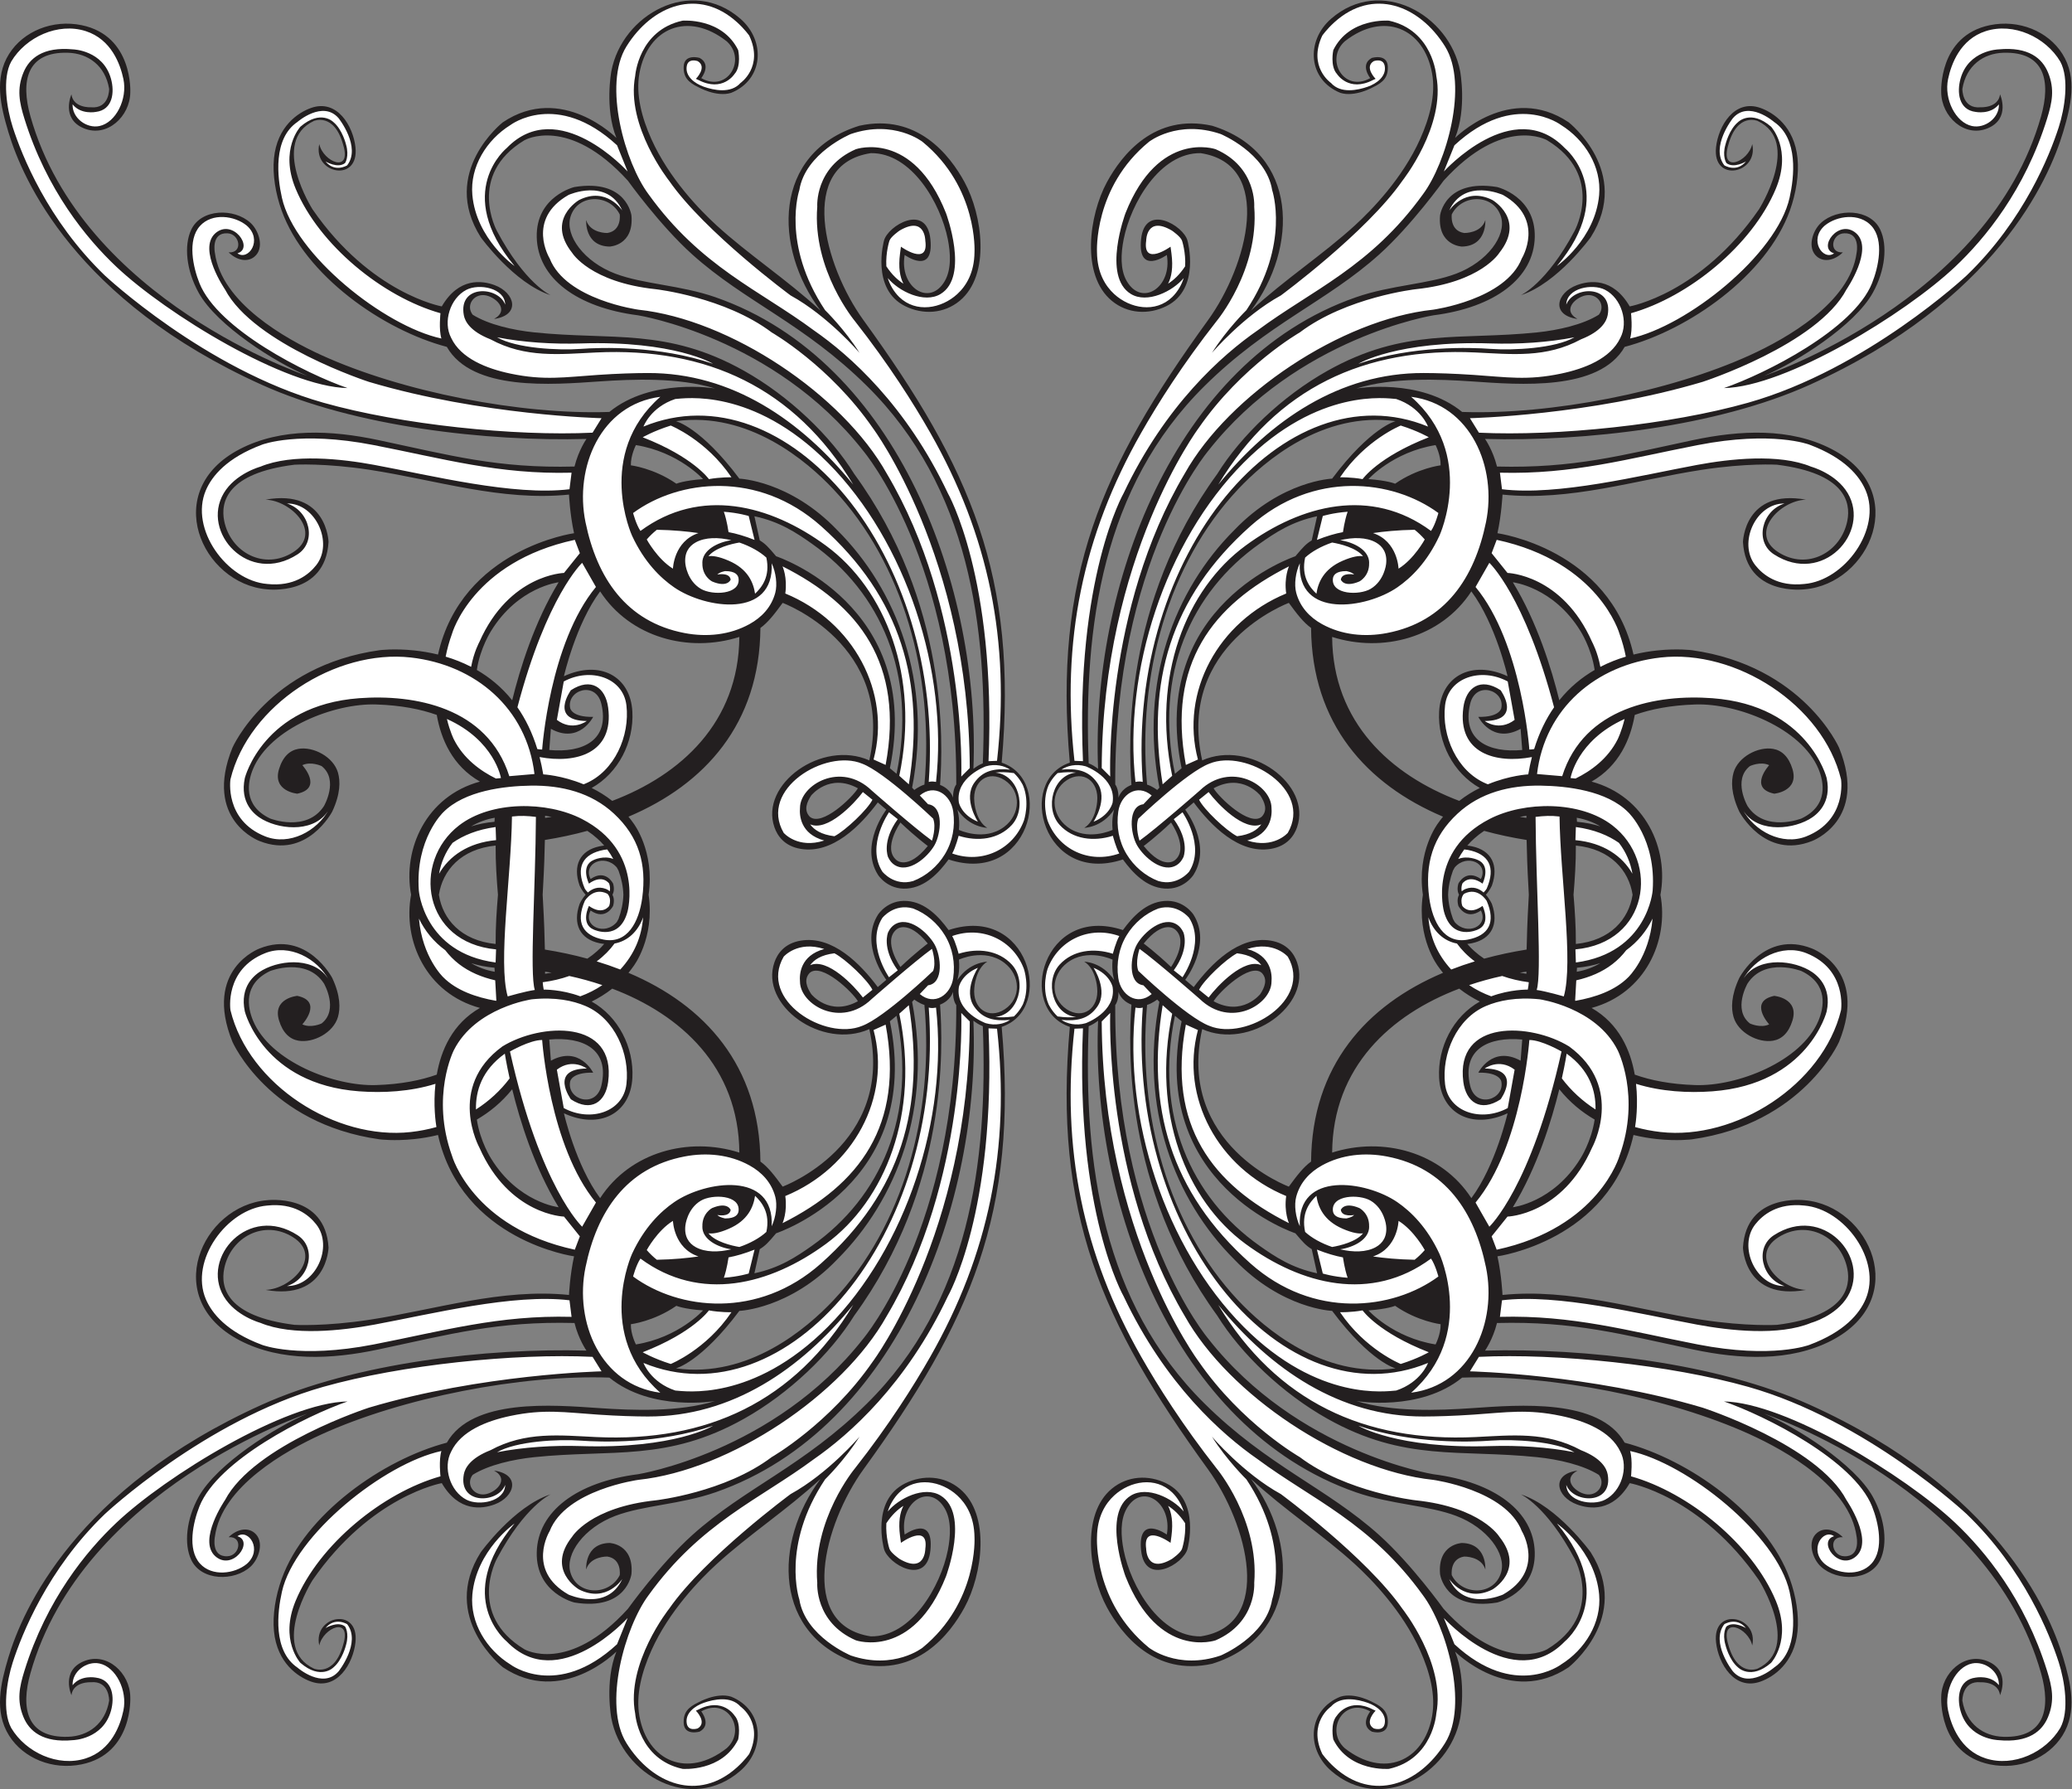 <?xml version="1.0" encoding="UTF-8" standalone="no"?>
<svg
   xmlns:dc="http://purl.org/dc/elements/1.1/"
   xmlns:cc="http://creativecommons.org/ns#"
   xmlns:rdf="http://www.w3.org/1999/02/22-rdf-syntax-ns#"
   xmlns:svg="http://www.w3.org/2000/svg"
   xmlns="http://www.w3.org/2000/svg"
   viewBox="0 0 773.133 667.4"
   height="667.4"
   width="773.133"
   xml:space="preserve"
   id="svg2"
   version="1.1"><rect x="0" y="0" width="773.133" height="667.4" fill="#808080" stroke="none"/><defs
     id="defs6" /><g
     transform="matrix(1.333,0,0,-1.333,0,667.4)"
     id="g10"><g
       transform="scale(0.1)"
       id="g12"><path
         id="path14"
         style="fill:#231f20;fill-opacity:1;fill-rule:evenodd;stroke:none"
         d="m 2167.79,2691.64 c 8.29,-23.78 27.85,-53.01 74.01,-60.55 88.76,-14.5 166.8,65.02 215.25,130.05 l 23.81,-20.26 c 0,0 -75.92,-98.78 -23.16,-182.43 0,0 26.74,-42.63 81.58,-38.3 51.15,4.03 88.54,43.78 115.97,81.41 223.46,-73.75 299.93,220.47 148.64,270.9 46.11,519.93 -86.95,824.54 -386.61,1237.95 -110.53,152.45 -186.46,436.14 20.28,467.75 114.29,1.63 195.62,-140.58 215.58,-240.96 7.9,-39.68 10.01,-84.49 -8.24,-116.45 -42.26,-74.02 -128.47,-18.37 -112.56,72.51 0,0 82.36,-59.21 72.07,43.75 -10.3,102.96 -119.68,37.97 -129.98,-3.86 0,0 -37.61,-135.04 59.05,-183.03 50.11,-24.88 109.03,-21.5 152.91,14.83 87.26,72.23 63.4,240.34 13.7,331.87 -41.46,76.36 -133.2,193.52 -294.51,158.07 -244.05,-75.75 -240.73,-342.6 -108.74,-517.35 -95.53,87.98 -201.47,156.63 -291.07,238.55 -46.26,42.3 -133.04,131.11 -182.48,241.45 -26.83,59.87 -44.05,124.76 -33.47,183.88 22.76,127.12 135.68,175.11 244.48,89.63 56.25,-50.57 2.46,-144.44 -71.42,-102.96 0,0 30.23,37.96 -4.51,56.62 0,0 -42.9,12.59 -44.55,-23.75 -1.38,-30.57 13.13,-44.67 40.69,-57.96 0,0 50.84,-28.96 92.01,-16.09 89.98,36.19 98.32,144.55 25.74,207.6 -137.47,119.4 -330.83,12.3 -360.99,-147.12 0,0 -19.31,-102.95 14.16,-186.6 0,0 -153.14,154.44 -317.88,43.76 0,0 -177.61,-138.99 -61.78,-321.74 0,0 92.66,-128.7 195.62,-162.16 0,0 -72.07,32.18 -150.58,180.18 0,0 -84.94,155.71 77.22,253.52 0,0 122.26,70.78 289.56,-113.25 0,0 88.89,-124.28 179.95,-206.19 147.51,-132.69 312.52,-193.3 489.72,-368.8 284.47,-281.72 338.68,-671.25 323.85,-1055.56 -10.09,-3.86 -18.55,-9.33 -26.38,-15.44 20.7,502.37 -208.55,1141.16 -721.77,1319.8 -98.54,34.31 -201.95,36.22 -280.69,66.08 -87.21,33.09 -140.88,106.33 -125.55,158.46 19.3,65.62 109.07,65.31 138.02,7.39 0,0 6.44,-45.69 -34.74,-52.12 0,0 -47.62,-1.29 -59.2,36.04 0,0 -5.15,-72.72 65.63,-74.01 0,0 68.21,2.58 61.13,86.88 0,0 -12.87,103.59 -159.58,79.78 0,0 -108.1,-25.73 -105.53,-140.27 2.57,-114.54 111.96,-196.91 283.77,-218.78 0,0 380.29,-61.13 629.96,-379.01 0,0 263.17,-309.83 260.6,-934 0,0 -9.49,-10.94 -9.01,-36.84 0,0 -6.12,23.97 -36.36,35.72 8.36,119.03 22.5,509.63 -240.03,869.98 -66.82,107.58 -182.61,218.23 -308.82,289.01 -215.26,120.71 -368.95,84.75 -587.24,107.41 -58.45,6.08 -127.42,21.44 -172.21,49.44 -19.31,24.9 1.12,56.94 31.63,54.82 29.81,-2.08 74.55,-40.97 28.31,-66.66 74.78,10.43 59.2,73.17 1.43,94.63 -35,13 -100.21,22.22 -147.84,-59.56 0,0 -198.51,35.07 -361.956,271.87 0,0 -119.684,189.18 3.863,247.09 0,0 56.867,24.8 82.18,-67.08 24.406,-81.2 -56.262,-47.43 -67.059,2.41 -18.117,-83.31 112.282,-109.49 101.312,-8.73 -6.386,58.65 -51.035,135.99 -124.488,109.76 -35.746,-12.76 -94.851,-51.14 -103.605,-141.19 -4.352,-44.74 4.359,-98.18 21.429,-145.7 65.516,-182.39 283.784,-334.57 462.474,-381.68 71.01,-124.57 295.01,-105.74 426.32,-96.73 94.01,6.46 222.58,11.61 324.6,-19.73 0,0 -177.6,30.88 -296,-65.63 -247.45,-8.6 -579.39,55.81 -805.55,158.79 -100.34,45.69 -280.195,146.25 -298.644,286.49 0,0 -11.59,56.62 34.746,54.69 35.394,-1 44.847,-55.97 3.855,-53.41 21.09,-20.87 50.977,-29.39 71.969,-12.22 28.766,23.52 13.242,72.81 -10.809,94.81 -45.472,41.61 -137.875,40.34 -165.941,-19.03 -21.082,-44.58 -13.676,-114.26 20.641,-176.31 51.175,-92.54 215.539,-195.53 304.195,-232.78 0,0 -629.211,209.74 -775,726.36 -27.395,97.04 -11.566,181.46 105.512,177.81 55.921,-1.74 104.05,-35.8 114.808,-101.11 0,0 1.285,-56.63 -51.476,-51.48 0,0 -48.903,-2.57 -54.055,36.03 0,0 -30.391,-67.88 34.672,-94.87 65.035,-26.97 129.191,33.21 130.058,100.02 0,0 8.887,158.87 -136.429,188.62 C 147.59,4952.88 65.816,4919.8 25.531,4856 -17.164,4788.38 1.953,4709.38 23.316,4637.66 63.07,4504.22 211.934,4165.15 732.371,3930.08 993.789,3812 1364.66,3770.73 1641.64,3778.38 c 0,0 -21.88,-30.9 -33.46,-77.22 -215.91,-5.48 -347.69,31.41 -549.12,74.07 -131.111,27.78 -271.466,35 -387.572,-25.17 -224.32,-116.24 -106.445,-377.22 75.719,-392.52 0,0 163.441,-20.59 172.449,132.56 0,0 -3.859,149.29 -176.304,118.4 72.761,-2.27 161.257,-93.88 76.961,-147.32 -80.551,-51.09 -175.055,-0.64 -192.758,87.96 -10.453,52.31 6.476,133.37 196.871,157.16 0,0 84.074,5.1 210.844,-14.37 184.56,-28.35 368.46,-88.5 557.46,-69.28 0,0 2.58,-55.33 14.16,-108.1 0,0 -314.43,-43.21 -380.82,-339.59 -23.3,5.72 -45.59,9.3 -65.79,11.45 -57.24,6.08 -97.8,0.75 -97.8,0.75 -311.441,-43.77 -411.82,-272.84 -411.82,-272.84 -82.363,-203.33 75.926,-261.24 75.926,-261.24 132.559,-52.77 203.348,82.35 203.348,82.35 23.386,49.86 22.921,85.59 16.086,109.3 -12.668,43.91 -68.707,73.5 -110.661,66.36 -23.98,-4.08 -43.621,-21.54 -54.289,-56.62 -19.015,-62.47 51.047,-68.84 51.047,-68.84 73.356,15.44 14.156,79.79 14.156,79.79 24.454,11.58 54.055,-2.57 54.055,-2.57 48.902,-38.61 6.434,-111.97 6.434,-111.97 -48.907,-74.64 -150.574,-34.75 -150.574,-34.75 -77.04,36.69 -62.571,103.44 -47.903,138.77 47.481,114.31 227.629,184.6 345.195,180.4 69.02,-2.25 124.51,-13.3 169.11,-29.21 11.89,-67.86 43.73,-142.63 120.89,-186.62 -150.56,-40.78 -216.73,-188.65 -192.7,-316.72 -24.03,-128.05 42.14,-275.92 192.7,-316.7 -77.16,-43.99 -109,-118.75 -120.89,-186.62 -44.6,-15.91 -100.09,-26.97 -169.11,-29.22 -117.566,-4.19 -297.714,66.1 -345.195,180.41 -14.668,35.33 -29.137,102.08 47.903,138.77 0,0 101.667,39.89 150.574,-34.75 0,0 42.468,-73.36 -6.434,-111.96 0,0 -29.601,-14.16 -54.055,-2.58 0,0 59.2,64.35 -14.156,79.79 0,0 -70.062,-6.37 -51.047,-68.84 10.668,-35.08 30.309,-52.53 54.289,-56.62 41.954,-7.14 97.993,22.45 110.661,66.36 6.835,23.71 7.3,59.44 -16.086,109.29 0,0 -70.789,135.13 -203.348,82.36 0,0 -158.289,-57.91 -75.926,-261.24 0,0 100.379,-229.08 411.82,-272.83 0,0 40.56,-5.34 97.8,0.74 20.2,2.14 42.49,5.73 65.79,11.45 66.39,-296.39 380.82,-339.59 380.82,-339.59 -11.58,-52.77 -14.16,-108.11 -14.16,-108.11 -189,19.22 -372.9,-40.91 -557.46,-69.27 -126.77,-19.47 -210.844,-14.38 -210.844,-14.38 -190.395,23.8 -207.324,104.86 -196.871,157.17 17.703,88.6 112.207,139.05 192.758,87.97 84.296,-53.44 -4.2,-145.06 -76.961,-147.33 172.445,-30.89 176.304,118.4 176.304,118.4 -9.008,153.15 -172.449,132.56 -172.449,132.56 -182.164,-15.3 -300.039,-276.29 -75.719,-392.53 116.106,-60.16 256.461,-52.94 387.572,-25.16 201.43,42.66 333.21,79.55 549.12,74.07 11.58,-46.33 33.46,-77.21 33.46,-77.21 -276.98,7.64 -647.851,-33.63 -909.269,-151.71 C 211.934,840.371 63.07,501.301 23.316,367.863 1.953,296.145 -17.164,217.141 25.531,149.523 65.816,85.715 147.59,52.637 228.262,69.152 373.578,98.898 364.691,257.766 364.691,257.766 363.824,324.582 299.668,384.758 234.633,357.793 169.57,330.801 199.961,262.91 199.961,262.91 c 5.152,38.613 54.055,36.047 54.055,36.047 52.761,5.145 51.476,-51.484 51.476,-51.484 C 294.734,182.16 246.605,148.105 190.684,146.359 73.606,142.707 57.777,227.121 85.172,324.172 230.961,840.793 860.172,1050.53 860.172,1050.53 771.516,1013.28 607.152,910.285 555.977,817.754 521.66,755.695 514.254,686.016 535.336,641.438 c 28.066,-59.368 120.469,-60.637 165.941,-19.024 24.051,22 39.575,71.277 10.809,94.805 -20.992,17.168 -50.879,8.652 -71.969,-12.227 40.992,2.567 31.539,-52.402 -3.855,-53.41 -46.336,-1.922 -34.746,54.699 -34.746,54.699 18.449,140.242 198.304,240.801 298.644,286.485 226.16,102.984 558.1,167.394 805.55,158.794 118.4,-96.51 296,-65.63 296,-65.63 -102.02,-31.34 -230.59,-26.19 -324.6,-19.74 -131.31,9.02 -355.31,27.85 -426.32,-96.725 C 1072.1,922.363 853.832,770.176 788.316,587.785 771.246,540.266 762.535,486.828 766.887,442.09 c 8.754,-90.047 67.859,-128.426 103.605,-141.192 73.453,-26.23 118.102,51.106 124.488,109.758 10.97,100.762 -119.429,74.59 -101.312,-8.73 10.797,49.832 91.465,83.613 67.059,2.41 -25.313,-91.883 -82.18,-67.078 -82.18,-67.078 -123.547,57.91 -3.863,247.09 -3.863,247.09 163.446,236.797 361.956,271.875 361.956,271.875 47.63,-81.778 112.84,-72.571 147.84,-59.563 57.77,21.457 73.35,84.199 -1.43,94.629 46.24,-25.691 1.5,-64.59 -28.31,-66.66 -30.51,-2.129 -50.94,29.922 -31.63,54.816 44.79,28.008 113.76,43.368 172.21,49.442 218.29,22.668 371.98,-13.301 587.24,107.413 126.21,70.78 242,181.43 308.82,289.01 262.53,360.35 248.39,750.94 240.03,869.98 30.24,11.75 36.36,35.73 36.36,35.73 -0.48,-25.9 9.01,-36.85 9.01,-36.85 2.57,-624.17 -260.6,-934 -260.6,-934 -249.67,-317.873 -629.96,-379.006 -629.96,-379.006 -171.81,-21.875 -281.2,-104.25 -283.77,-218.789 -2.57,-114.531 105.53,-140.273 105.53,-140.273 146.71,-23.809 159.58,79.793 159.58,79.793 7.08,84.289 -61.13,86.867 -61.13,86.867 -70.78,-1.289 -65.63,-73.996 -65.63,-73.996 11.58,37.324 59.2,36.035 59.2,36.035 41.18,-6.434 34.74,-52.129 34.74,-52.129 -28.95,-57.91 -118.72,-58.231 -138.02,7.402 -15.33,52.129 38.34,125.364 125.55,158.457 78.74,29.864 182.15,31.77 280.69,66.074 513.22,178.655 742.47,817.435 721.77,1319.805 7.83,-6.11 16.29,-11.58 26.38,-15.45 14.83,-384.3 -39.38,-773.83 -323.85,-1055.55 -177.2,-175.504 -342.21,-236.109 -489.72,-368.805 -91.06,-81.902 -179.95,-206.191 -179.95,-206.191 -167.3,-184.031 -289.56,-113.25 -289.56,-113.25 -162.16,97.813 -77.22,253.524 -77.22,253.524 78.51,148.007 150.58,180.175 150.58,180.175 -102.96,-33.457 -195.62,-162.156 -195.62,-162.156 -115.83,-182.746 61.78,-321.738 61.78,-321.738 164.74,-110.676 317.88,43.758 317.88,43.758 -33.47,-83.653 -14.16,-186.602 -14.16,-186.602 30.16,-159.414 223.52,-266.512 360.99,-147.117 72.58,63.047 64.24,171.406 -25.74,207.605 -41.17,12.864 -92.01,-16.093 -92.01,-16.093 -27.56,-13.301 -42.07,-27.391 -40.69,-57.957 1.65,-36.348 44.55,-23.762 44.55,-23.762 34.74,18.664 4.51,56.633 4.51,56.633 73.88,41.472 127.67,-52.395 71.42,-102.961 -108.8,-85.489 -221.72,-37.489 -244.48,89.629 -10.58,59.113 6.64,124.003 33.47,183.878 49.44,110.333 136.22,199.149 182.48,241.446 89.6,81.922 195.54,150.574 291.07,238.554 -131.99,-174.746 -135.31,-441.601 108.74,-517.355 161.31,-35.449 253.05,81.711 294.51,158.078 49.7,91.531 73.56,259.629 -13.7,331.875 -43.88,36.328 -102.8,39.695 -152.91,14.824 -96.66,-47.988 -59.05,-183.039 -59.05,-183.039 10.3,-41.824 119.68,-106.816 129.98,-3.855 10.29,102.957 -72.07,43.758 -72.07,43.758 -15.91,90.879 70.3,146.523 112.56,72.5 18.25,-31.961 16.14,-76.758 8.24,-116.446 -19.96,-100.39 -101.29,-242.597 -215.58,-240.965 -206.74,31.61 -130.81,315.301 -20.28,467.754 299.66,413.421 432.72,718.031 386.61,1237.951 151.29,50.43 74.82,344.65 -148.64,270.9 -27.43,37.63 -64.82,77.38 -115.97,81.4 -54.84,4.33 -81.58,-38.29 -81.58,-38.29 -52.76,-83.65 23.16,-182.42 23.16,-182.42 l -23.81,-20.27 c -48.45,65.03 -126.49,144.56 -215.25,130.05 -46.16,-7.54 -65.72,-36.77 -74.01,-60.55 -41.92,-120.29 132.66,-246.25 265.6,-187.17 72.07,-324.32 -242.59,-440.78 -242.59,-440.78 -22.64,30.95 -40.83,54.75 -62.28,70.18 -1.9,267.85 -155.27,437.74 -369.32,528.18 4.71,5.71 9.28,11.69 13.68,17.97 0,0 60.38,77.67 42.69,200.49 17.69,122.83 -42.69,200.51 -42.69,200.51 -4.4,6.28 -8.97,12.26 -13.68,17.97 214.05,90.45 367.42,260.32 369.32,528.18 21.45,15.43 39.64,39.24 62.28,70.18 0,0 314.66,-116.47 242.59,-440.78 -132.94,59.08 -307.52,-66.89 -265.6,-187.17 z m -782.93,26.64 -0.63,-11.29 c -23.62,-2.1 -45.4,-6.56 -65.45,-12.9 19.25,11.45 41.32,19.86 66.08,24.19 z m -50.09,-844.63 c 35.3,20.43 69.39,47.95 98.96,84.85 21.52,-87.72 61.87,-218.53 129.97,-330.24 0,0 -113.25,12.87 -189.18,136.43 0,0 -30.67,47.54 -39.75,108.96 z m 321.41,330.23 c 19.19,9.5 38.8,21.37 57.61,36.15 191.45,-72.54 354.02,-218.99 355.8,-458.81 -142,45.28 -305.41,2.01 -389.71,-127.47 -68.2,91.38 -101.34,237.45 -101.34,237.45 100.33,-46.38 186.46,-0.33 191.61,99.32 4.42,85.16 -38.97,171.37 -113.97,213.36 z m 35.13,436.47 c -4.28,-0.41 -8.62,-1.07 -13.02,-1.99 -55.09,-11.56 -75.58,-53.63 -55.99,-109.59 0,0 5.8,-13.62 16.98,-26.02 -11.18,-12.38 -16.98,-25.99 -16.98,-25.99 -19.59,-55.97 0.9,-98.04 55.99,-109.6 4.4,-0.92 8.74,-1.58 13.02,-1.99 -6.35,-7.54 -13.06,-14.37 -20.02,-20.29 -8.18,-7.38 -17.22,-14.41 -27.2,-20.95 -38.52,10.57 -78.28,19.03 -118.87,25.48 -0.67,34.81 -2.1,80.45 -5.04,130.72 -0.45,7.6 -0.83,15.14 -1.18,22.62 0.35,7.5 0.73,15.04 1.18,22.64 2.94,50.27 4.37,95.91 5.04,130.71 40.59,6.45 80.35,14.92 118.87,25.49 9.98,-6.54 19.02,-13.57 27.2,-20.95 6.96,-5.93 13.67,-12.75 20.02,-20.29 z m 23.12,-137.6 c 3.8,7.26 5.62,17.36 1.82,31.16 0,0 -20.59,42.47 -63.06,12.87 -22.74,44.05 39.58,71.9 73.38,32.37 1.77,-2.91 3.37,-5.89 4.87,-8.92 8,-21.83 12.91,-44.91 13.54,-67.48 -0.64,-22.56 -5.54,-45.64 -13.54,-67.46 -1.5,-3.03 -3.1,-6.01 -4.87,-8.92 -33.8,-39.53 -96.12,-11.68 -73.38,32.37 42.47,-29.6 63.06,12.87 63.06,12.87 3.8,13.79 1.98,23.9 -1.82,31.14 z M 1544.21,2284.8 c -5.97,-1.17 -12.11,-2.22 -18.43,-3.13 0,0 0.02,2.04 0.03,5.88 6.12,-0.86 12.26,-1.76 18.4,-2.75 z m -159.35,2.44 -0.63,11.29 c -23.62,2.1 -45.4,6.55 -65.45,12.9 19.25,-11.45 41.32,-19.87 66.08,-24.19 z m -50.09,844.63 c 35.3,-20.44 69.39,-47.96 98.96,-84.85 21.52,87.72 61.87,218.52 129.97,330.23 0,0 -113.25,-12.87 -189.18,-136.41 0,0 -30.67,-47.55 -39.75,-108.97 z m 321.41,-330.23 c 19.19,-9.5 38.8,-21.37 57.61,-36.16 191.45,72.56 354.02,219 355.8,458.81 -142,-45.27 -305.41,-2 -389.71,127.47 -68.2,-91.37 -101.34,-237.44 -101.34,-237.44 100.33,46.39 186.46,0.32 191.61,-99.32 4.42,-85.16 -38.97,-171.37 -113.97,-213.36 z m -111.97,-80.92 c -5.97,1.17 -12.11,2.21 -18.43,3.13 0,0 0.02,-2.04 0.03,-5.88 6.12,0.86 12.26,1.76 18.4,2.75 z m 1140.02,-399.49 c 0,0 71,33.61 126.93,-8.79 45.97,-34.83 48,-99.73 1.17,-130.28 -45.14,-29.43 -90.99,2.34 -84.99,60.57 0,0 3.22,52.76 36.04,72.71 0,0 -50.19,-0.64 -83.65,-51.48 0,0 7.72,23.17 4.5,57.27 z m -1296.87,43.81 c -97.51,9.82 -148.24,69.74 -158.84,137.71 10.6,67.99 61.33,127.91 158.84,137.73 -0.21,-48.23 2.85,-93.69 6.55,-137.73 -3.7,-44.03 -6.76,-89.48 -6.55,-137.71 z m 154.66,-326.63 -4.5,59.2 c 93.22,8.73 170.12,-26.81 145.76,-129.14 -15.68,-65.77 -97.88,-38.29 -87.21,12.03 0,0 3.87,25.73 64.35,24.45 0,0 -38.61,77.22 -118.4,33.46 z m 584.74,-527.32 c 15.42,9.42 23.83,18.25 45.69,44.31 0,0 412.46,136.43 318.51,593.29 l 18.66,15.44 c 57.99,-278.26 -44.45,-507.99 -236.97,-643.77 -43.7,-30.82 -90.02,-61.83 -160.91,-76.87 l 15.02,67.6 z M 1765.9,1300.96 c 0,0 64.35,7.72 127.41,51.48 0,0 20.58,-9.01 74.64,-12.87 0,0 -68.2,-75.94 -187.89,-95.23 0,0 -14.81,28.31 -14.16,56.62 z m 126.12,-123.55 c 0,0 69.5,16.73 177.6,160.87 0,0 140.75,5.05 273.73,143.77 167.7,167.4 266.63,425.47 209.84,721.06 l 6.09,6.41 c 0,0 14,-10.81 28.35,-15.01 27.67,-305.72 -59.49,-619.16 -254.99,-826.82 -73.36,-77.94 -236.76,-218.48 -440.62,-190.28 z m 509.43,1027.39 c -14.93,25.47 -101.47,108.75 -134.85,79.46 -17.44,-18.27 -8.06,-40.96 4.22,-59.52 0,0 50.84,-63.69 130.63,-19.94 z m 119.04,95.88 c 0,0 -50.52,72.07 -11.27,104.88 0,0 31.21,30.24 87.83,-39.25 0,0 -33.13,-24.45 -76.56,-65.63 z m 163.74,383.61 c 0,0 71,-33.61 126.93,8.78 45.97,34.84 48,99.74 1.17,130.29 -45.14,29.43 -90.99,-2.34 -84.99,-60.57 0,0 3.22,-52.76 36.04,-72.71 0,0 -50.19,0.64 -83.65,51.48 0,0 7.72,-23.17 4.5,-57.27 z m -1142.21,282.82 -4.5,-59.2 c 93.22,-8.73 170.12,26.81 145.76,129.14 -15.68,65.78 -97.88,38.29 -87.21,-12.03 0,0 3.87,-25.73 64.35,-24.45 0,0 -38.61,-77.21 -118.4,-33.46 z m 584.74,527.32 c 15.42,-9.42 23.83,-18.25 45.69,-44.32 0,0 412.46,-136.41 318.51,-593.28 l 18.66,-15.45 c 57.99,278.27 -44.45,507.99 -236.97,643.78 -43.7,30.82 -90.02,61.83 -160.91,76.88 l 15.02,-67.61 z m -360.86,210.12 c 0,0 64.35,-7.72 127.41,-51.47 0,0 20.58,9.01 74.64,12.87 0,0 -68.2,75.94 -187.89,95.23 0,0 -14.81,-28.31 -14.16,-56.63 z m 126.12,123.56 c 0,0 69.5,-16.73 177.6,-160.87 0,0 140.75,-5.05 273.73,-143.77 167.7,-167.4 266.63,-425.47 209.84,-721.05 l 6.09,-6.43 c 0,0 14,10.82 28.35,15.02 27.67,305.71 -59.49,619.16 -254.99,826.82 -73.36,77.94 -236.76,218.47 -440.62,190.28 z m 509.43,-1027.39 c -14.93,-25.47 -101.47,-108.75 -134.85,-79.46 -17.44,18.27 -8.06,40.95 4.22,59.52 0,0 50.84,63.7 130.63,19.94 z m 119.04,-95.88 c 0,0 -50.52,-72.06 -11.27,-104.88 0,0 31.21,-30.24 87.83,39.25 0,0 -33.13,24.45 -76.56,65.63 v 0" /><path
         id="path16"
         style="fill:#ffffff;fill-opacity:1;fill-rule:evenodd;stroke:none"
         d="m 1883.71,3415.37 c 0,0 2.08,76.45 71.46,99.59 -29.48,4.37 -69.7,8.44 -116.54,9.25 -9.84,-7.87 -19.32,-16.86 -28.27,-27.12 0,0 29.6,-54.69 73.35,-81.72 z m 0,-1825.22 c 0,0 2.08,-76.45 71.46,-99.59 -29.48,-4.37 -69.7,-8.44 -116.54,-9.25 -9.84,7.87 -19.32,16.85 -28.27,27.12 0,0 29.6,54.7 73.35,81.72 z m 853.73,708.27 c 0,0 -42.16,-63.49 -10.39,-108.87 23.87,-34.14 55.75,-41 100.35,-37.1 -16.4,-10.56 -40.48,-17.06 -68.08,-9.1 0,0 -85.58,30.88 -75.29,101.03 0,0 6.43,34.74 53.41,54.04 z m 48.94,-137.54 c 65.2,6.03 88.86,99.69 45.88,146.54 -36.92,40.25 -94.97,47.4 -148.87,30.26 0,0 -8.37,32.81 -18.01,49.55 83.65,29.8 170.61,-10.96 200.76,-92.02 0,0 17.37,-50.83 -2.58,-98.45 0,0 -8.23,-18.58 -25.44,-34.52 -21.94,-3.09 -38.82,-3.04 -51.74,-1.36 z m -938,-1051.64 c -167.17,21.57 -241.07,197.51 -209.4,351.14 31.84,154.46 112.94,278.55 277.23,309.95 61.99,11.86 126.48,5.47 181.69,-24.97 34.67,-19.11 61.54,-47.84 72.22,-87.69 6.16,-22.97 1.93,-57.05 -10.05,-82.57 8.07,155.56 -185.24,127.67 -272.93,67.41 -38.34,-26.36 -83.77,-70.82 -117.93,-144.62 0,0 -104.25,-227.78 79.17,-388.65 z m 296.8,449.98 c -17.89,-16.58 -45.46,-31.99 -75.54,-42.16 -21.6,3.55 -68.14,14.67 -86.5,38.32 10.71,-1.77 28.28,0.24 56.98,12.66 53.15,23 68.82,60.74 73.43,92.25 19.13,-18.13 43.05,-48.34 31.63,-101.07 z m -98.13,-48.67 c -35.99,-8.57 -72.98,-8.66 -99.65,6.13 -19.66,10.92 -32.36,30 -28.89,60.36 0,0 4.6,46.83 43.45,69.71 31.72,18.68 110.48,16.5 105.44,-28.77 -1.15,-10.37 -9.25,-20.99 -37.57,-20.99 0,0 -15.44,2.57 -21.88,9.65 0,0 34.1,-7.08 37.32,14.16 0,0 -8.37,23.81 -52.12,5.15 0,0 -28.23,-14.68 -27.04,-51.44 l -0.16,-0.04 c -0.57,-36.72 43.74,-58.38 81.1,-63.92 z m -7.74,-22.63 c 21.26,3.92 45.39,10.91 72.84,21.8 l -16.41,-66.93 c 0,0 -28.53,-8.9 -69.55,-11.89 2.02,5.64 4.08,12.4 5.9,19.87 2.68,11.03 5.32,23.88 7.22,37.15 z M 1799.05,1222.5 c 0,0 29.6,-17.37 78.51,-32.82 0,0 99.08,39.9 169.87,144.78 0,0 -31.53,-0.64 -63.06,5.15 0,0 -43.11,-61.77 -185.32,-117.11 z m 2.15,-29.96 c 0,0 19.63,-54.04 89.12,-77.21 24.4,-1.48 216.83,-33.03 427.07,178.4 220.41,221.63 336.93,585.11 302.74,893.25 -6.96,-1.11 -12.74,-2.1 -20.38,0.05 46.52,-639.79 -399.12,-1158.95 -798.55,-994.49 z m 773.5,1032.42 23.16,24.45 c 44.82,5.6 36.32,82.62 18.03,114.65 -19.29,33.77 -73.08,81.08 -112.53,54.81 -6.39,-4.26 -12.59,-10.98 -17.47,-21.46 0,0 -18.66,-43.11 27.04,-106.17 l -24.46,-19.31 c 0,0 -64.99,93.3 -18.66,166.02 0,0 32.82,41.83 86.23,26.39 36.64,-13.97 68.39,-41.24 88.88,-75.06 21.78,-35.95 29.16,-77.76 23.34,-119.22 -6.75,-48.09 -53.16,-79.44 -93.56,-45.1 z m -134.52,-13.85 c 0,0 120.32,105.54 168.58,140.29 0,0 12.87,-37.34 3.22,-61.78 0,0 -136.43,-130.64 -198.84,-153.8 -102.73,-42.59 -290.21,72.09 -219.43,193.69 0,0 39.11,45.55 113.45,21.48 -67.1,-18.45 -69.65,-70.7 -67.83,-91.58 0.44,-63.92 114.01,-131.94 200.85,-48.3 z m -104.47,127.87 c 31.11,-16.03 93.17,-75.17 106.38,-102.13 l -26.7,-21.56 c -24.69,33.02 -99.16,111.43 -147.56,90.39 10.72,15.14 30.82,28.86 67.88,33.3 z m -563.52,-904.55 c 0,0 8.37,32.17 20.59,50.19 167.7,-123.96 363.01,-73.51 519.11,41.02 166.55,122.13 263.28,365.86 205.44,644.27 l 26.7,23.81 c 45.83,-283.38 -20.75,-522.42 -245.75,-722.65 -175.94,-156.54 -398.01,-130.78 -526.09,-36.64 z M 1969.85,241.387 c 27.92,9.804 75.83,20.195 102.93,-10.41 0,0 65.64,-45.039 24.45,-132.547 0,0 -12.19,-17.617 -34.03,-37.383 -107.66,-97.434 -237.44,-48.301 -309.66,67.664 -66.75,107.207 -3.33,326.484 61.85,413.711 146.43,203.301 310.82,268.058 463.02,380.996 99.46,69.016 258.1,209.022 374.77,455.522 0,0 135.78,236.47 113.89,749.97 l 23.82,-0.98 c 37.34,-334.2 -22.89,-630.22 -187.07,-918.41 -46.38,-81.41 -115.64,-191.05 -210.6,-311.911 0,0 -119.69,-142.851 -105.53,-320.449 0,0 -7.73,-110.683 108.1,-160.871 0,0 159.58,-55.34 252.24,178.887 0,0 66.31,176.828 -15.12,226.308 -45.8,27.832 -117.44,-7.722 -147.78,-44.578 5.36,17.93 16.63,38.133 32.1,53.114 46.93,45.441 117.94,32.472 162.31,-8.211 24.81,-22.746 47.69,-59.375 48.28,-117.239 0,0 10.3,-181.465 -145.42,-308.875 0,0 -79.8,-63.058 -200.76,-21.875 0,0 -127.41,52.762 -144.14,157 0,0 -51.48,150.578 72.07,335.899 0,0 55.34,54.054 96.52,119.687 0,0 -87.52,-102.957 -193.05,-160.867 0,0 -239.37,-176.309 -339.75,-320.449 0,0 -122.27,-153.789 -95.24,-294.074 0,0 9.01,-127.41 132.56,-154.434 0,0 110.68,-9.004 155.71,82.363 0,0 9.66,45.051 -10.29,66.926 0,0 -32.82,52.117 -101.03,16.727 l -7.07,-3.211 c 0,0 32.81,-32.824 5.14,-49.551 0,0 -26.52,-9.523 -30.67,13.641 -5.24,29.25 23.12,49.367 47.45,57.91 z m -736.88,633.906 c 0,0 -5.14,45.039 2.58,70.781 C 1075.97,911.719 824.746,711.73 789.133,552.102 776.34,494.746 763.574,386.945 832.727,339.922 c 0,0 70.781,-61.777 115.179,-10.293 0,0 63.704,80.43 23.809,131.914 0,0 -34.11,21.23 -60.488,-10.938 0,0 34.105,20.754 54.695,4.426 0,0 12.394,-18.097 2.738,-51.562 0,0 -9.969,-42.149 -35.39,-63.059 0,0 -35.387,-36.355 -92.336,12.871 0,0 -59.219,63.43 -13.282,173.762 65.676,157.723 244.208,302.871 405.318,348.25 z m 181.21,-24.09 c -20.01,-52.433 -131.63,-56.262 -115.86,29.551 3.17,17.305 17.82,45.359 74.68,67.605 97.97,53.031 193.58,41.614 295.69,36.789 310.11,-14.66 555.85,98.732 719.71,369.892 -146.17,-179.97 -339.9,-313.06 -574.87,-312.36 -37.37,0.11 -83.66,1.49 -139.56,5.25 -93.83,6.3 -150.57,16.21 -245.06,-3.6 -66.47,-13.93 -138.75,-42.27 -165.95,-99.826 -23.62,-44.629 -3.15,-111.133 42.78,-134.777 34.9,-17.957 107.23,-5.606 108.44,41.476 z m -22.84,91.453 c 53.5,31.028 171.33,37.051 233.89,32.52 56.08,-4.082 219,-9.988 370.91,41.694 0,0 -107.26,-65.452 -370.61,-56.975 -75.78,2.441 -160.56,-2.727 -234.19,-17.239 z M 1742,588.086 c 0,0 -43.76,-68.211 -120.98,-29.598 0,0 -93.95,54.051 -19.31,147.996 0,0 50.2,82.364 234.23,101.672 0,0 193.04,21.883 324.31,120.977 0,0 162.16,92.657 283.13,267.677 0,0 268.65,359.37 271.23,951.37 l -23.81,23.81 c 0,0 17.69,-467.48 -208.81,-848.42 -123.61,-220.56 -438.37,-430.933 -694.95,-458.148 0,0 -203.34,-27.668 -248.39,-143.496 0,0 -66.92,-109.387 52.77,-177.598 0,0 108.1,-48.898 150.58,43.758 z m 14.86,-109.356 c 0,0 -194.33,-214.921 -338.47,-65.632 0,0 -151.21,122.265 21.88,330.105 0,0 -107.02,-75.223 -118.06,-198.836 -7.07,-79.211 40.25,-154.472 106.48,-195.617 0,0 129.98,-99.09 298.57,56.621 l 29.6,73.359 z m 771.98,313.899 c -9.64,-18.32 -14.53,-45.109 -9.5,-84.199 l 2.57,-19.309 c 0,0 78.5,56.621 68.21,-16.726 0,0 0,-70.782 -72.07,-28.321 0,0 -24.46,16.727 -28.32,28.321 0,0 -10.88,32.656 -8.68,71.562 15.69,23.992 32.64,39.129 47.79,48.672 z M 1421.13,2218.32 c 0,0 48.89,14.16 75.92,18.03 -14.96,44.88 2.15,290.56 3.08,484.32 -23.64,2.92 -43.41,3.92 -67.04,1.05 -2.08,-168.47 -39.39,-407.37 -11.96,-503.4 z m 74.95,622.32 c -21.74,183.74 -165.22,305.69 -346,326.08 -210.029,23.69 -454.017,-131.97 -504.99,-340.96 0,0 -17.496,-114.33 97.453,-159.71 67.445,-26.62 144.93,14.14 178.277,75.74 -35.156,-63.18 -129.683,-59.49 -185.777,-28.29 -22.879,12.74 -64.438,46.1 -49.734,115.8 0,0 51.019,203.58 320.091,223.54 153.5,11.38 359.06,-24.39 420.24,-218.21 l 70.44,6.01 z m 187.77,-1671.56 c 0,0 -335.89,-7.71 -651.19,-101.66 0,0 -321.746,-104.244 -402.82,-258.678 0,0 -76.574,-111.64 -27.672,-156.679 48.652,-43.829 110.375,41.277 62.418,55.652 30.988,22.023 72.059,-37.879 25.84,-77.832 -33.645,-27.539 -96.703,-36.297 -130.684,1.269 -36.164,40 -19.039,116.309 -1.301,160.371 C 610.414,920.695 856.848,1044.6 972.809,1084.8 799.117,1081.54 465.141,876.914 325.781,745.352 242.172,666.438 130.637,531.086 68.391,330.988 54.48,286.25 46.34,248.184 65.769,201.359 81.699,162.98 119.273,128.73 204.488,136.953 c 0,0 83.864,2.043 106.172,82.258 10.348,37.187 5.488,87.012 -42.472,92.762 0,0 -41.821,8.371 -64.989,-21.231 -1.566,38.086 39.141,68.438 75.301,60.715 45.875,-9.797 78.723,-75.215 66.961,-131.426 C 336.816,178.75 311.746,108.828 239.902,85.832 162.301,61.008 72.113,102.5 31.391,171.055 5.605,218.32 18.953,302.91 35.754,354.941 c 24.867,77.012 96.812,259.758 257.523,414.543 0,0 280.028,262.466 611.844,356.246 217.919,61.59 535.649,94.31 753.609,83.89 l 25.12,-40.54 z m -83.93,152.49 -5.79,46.33 c -156.86,19.05 -385.77,-38.39 -546.46,-68.15 -89.623,-16.61 -229.033,-32.55 -319.025,5.09 0,0 -69.524,18.8 -102.29,74.04 -65.007,109.59 70.153,259.42 206.59,171.18 55.262,-35.74 33.641,-122.56 -29.652,-142.27 80.285,-0.94 130.805,110.35 81.926,172.57 -20.801,26.49 -62.696,60.75 -137.27,52.64 -112.781,-9.24 -218,-153.84 -171.703,-262.13 17.008,-39.78 58.387,-90.88 157.547,-127.81 0,0 102.344,-39.61 312.117,1.23 195.72,38.12 349.9,82.58 554.01,77.28 z m -21.2,280.56 c 0,0 -153.15,3.86 -236.79,193.05 0,0 -92.67,168.58 64.34,283.12 107.05,66.03 319.28,77.22 296.08,-99.37 -7.33,-55.77 -47.39,-85.75 -104.32,-48.63 0,0 -61.78,84.95 44.4,86.24 0,0 -39.9,30.24 -83.66,-3.23 l 19.3,-107.46 c 74.5,-40.15 166.26,-11.34 175.42,66.86 9.94,84.79 -32.67,183.99 -114.57,218.77 -35.21,14.97 -84.37,25.48 -150.29,18.73 0,0 -157.65,-22.5 -218.14,-142.19 0,0 -65.63,-128.7 -5.14,-296.01 0,0 56.62,-200.76 343.61,-262.53 l 14.16,37.32 -44.4,55.33 z m 50.82,-28.31 c 0,0 -117.11,109.39 -202.05,490.33 0,0 55.34,32.17 90.09,32.17 0,0 20.59,-297.93 150.57,-454.93 l -38.61,-67.57 z m 168.19,920.22 c -9.04,-67.48 -41.5,-129.57 -108.02,-116.79 -58.65,11.26 -78.87,48.08 -52.71,108.43 0,0 23.8,39.89 63.06,19.95 0,0 12.87,-10.94 5.14,-34.11 0,0 -18.01,-27.66 -56.62,0 0,0 -25.1,-50.19 13.51,-66.27 0,0 72.07,-34.11 94.59,50.82 0,0 45.59,169.57 -127.97,258.85 -97.57,50.18 -254.18,51.22 -343.85,-18.17 -132.61,-102.64 -101.23,-327.87 103.73,-346.85 l -1.29,-36.68 c -201.41,27.03 -214.92,201.41 -214.92,201.41 -10.3,144.13 68.21,218.78 68.21,218.78 60.02,60.84 171.19,73.62 245.17,74.75 86.49,1.3 169.37,-19.42 232.9,-78.46 69.42,-64.49 91.81,-140.66 79.07,-235.66 z m 392.73,-910.32 c 0,0 14.15,30.88 7.72,75.93 191.13,78.85 297.22,276.08 247.09,464.58 l 33.78,15.13 c 52.73,-282.93 -74.46,-447.95 -288.59,-555.64 z m 546.98,1123.37 c 0,0 -42.16,63.5 -10.39,108.87 23.87,34.15 55.75,41.01 100.35,37.11 -16.4,10.56 -40.48,17.06 -68.08,9.1 0,0 -85.58,-30.88 -75.29,-101.03 0,0 6.43,-34.74 53.41,-54.05 z m 48.94,137.54 c 65.2,-6.01 88.86,-99.67 45.88,-146.53 -36.92,-40.25 -94.97,-47.4 -148.87,-30.26 0,0 -8.37,-32.81 -18.01,-49.54 83.65,-29.81 170.61,10.94 200.76,92.01 0,0 17.37,50.84 -2.58,98.46 0,0 -8.23,18.57 -25.44,34.51 -21.94,3.08 -38.82,3.04 -51.74,1.35 z m -938,1051.65 c -167.17,-21.57 -241.07,-197.51 -209.4,-351.14 31.84,-154.47 112.94,-278.54 277.23,-309.96 61.99,-11.85 126.48,-5.46 181.69,24.98 34.67,19.11 61.54,47.84 72.22,87.69 6.16,22.97 1.93,57.06 -10.05,82.57 8.07,-155.57 -185.24,-127.67 -272.93,-67.41 -38.34,26.36 -83.77,70.82 -117.93,144.62 0,0 -104.25,227.78 79.17,388.65 z m 296.8,-449.98 c -17.89,16.58 -45.46,31.99 -75.54,42.16 -21.6,-3.55 -68.14,-14.67 -86.5,-38.32 10.71,1.76 28.28,-0.24 56.98,-12.66 53.15,-23 68.82,-60.73 73.43,-92.25 19.13,18.13 43.05,48.34 31.63,101.07 z m -98.13,48.68 c -35.99,8.56 -72.98,8.65 -99.65,-6.15 -19.66,-10.91 -32.36,-30 -28.89,-60.36 0,0 4.6,-46.83 43.45,-69.7 31.72,-18.68 110.48,-16.5 105.44,28.77 -1.15,10.37 -9.25,20.99 -37.57,20.99 0,0 -15.44,-2.58 -21.88,-9.66 0,0 34.1,7.08 37.32,-14.15 0,0 -8.37,-23.81 -52.12,-5.15 0,0 -28.23,14.68 -27.04,51.44 l -0.16,0.03 c -0.57,36.73 43.74,58.39 81.1,63.94 z m -7.74,22.61 c 21.26,-3.91 45.39,-10.9 72.84,-21.79 l -16.41,66.93 c 0,0 -28.53,8.9 -69.55,11.89 2.02,-5.64 4.08,-12.4 5.9,-19.87 2.68,-11.02 5.32,-23.88 7.22,-37.16 z m -240.26,265.43 c 0,0 29.6,17.37 78.51,32.82 0,0 99.08,-39.9 169.87,-144.79 0,0 -31.53,0.65 -63.06,-5.14 0,0 -43.11,61.77 -185.32,117.11 z m 2.15,29.96 c 0,0 19.63,54.04 89.12,77.21 24.4,1.47 216.83,33.02 427.07,-178.4 220.41,-221.64 336.93,-585.11 302.74,-893.25 -6.96,1.1 -12.74,2.1 -20.38,-0.05 46.52,639.79 -399.12,1158.96 -798.55,994.49 z m 773.5,-1032.42 23.16,-24.45 c 44.82,-5.61 36.32,-82.63 18.03,-114.65 -19.29,-33.78 -73.08,-81.08 -112.53,-54.81 -6.39,4.25 -12.59,10.98 -17.47,21.46 0,0 -18.66,43.11 27.04,106.17 l -24.46,19.31 c 0,0 -64.99,-93.31 -18.66,-166.02 0,0 32.82,-41.83 86.23,-26.39 36.64,13.97 68.39,41.24 88.88,75.06 21.78,35.95 29.16,77.76 23.34,119.22 -6.75,48.09 -53.16,79.44 -93.56,45.1 z m -134.52,13.85 c 0,0 120.32,-105.54 168.58,-140.28 0,0 12.87,37.32 3.22,61.77 0,0 -136.43,130.63 -198.84,153.8 -102.73,42.58 -290.21,-72.09 -219.43,-193.69 0,0 39.11,-45.55 113.45,-21.48 -67.1,18.44 -69.65,70.7 -67.83,91.58 0.44,63.92 114.01,131.93 200.85,48.3 z m -104.47,-127.86 c 31.11,16.02 93.17,75.16 106.38,102.12 l -26.7,21.55 c -24.69,-33.01 -99.16,-111.42 -147.56,-90.38 10.72,-15.14 30.82,-28.86 67.88,-33.29 z m -563.52,904.54 c 0,0 8.37,-32.17 20.59,-50.19 167.7,123.96 363.01,73.5 519.11,-41.02 166.55,-122.14 263.28,-365.86 205.44,-644.27 l 26.7,-23.81 c 45.83,283.38 -20.75,522.41 -245.75,722.65 -175.94,156.54 -398.01,130.78 -526.09,36.64 z m 197.66,1193.04 c 27.92,-9.8 75.83,-20.19 102.93,10.41 0,0 65.64,45.04 24.45,132.55 0,0 -12.19,17.62 -34.03,37.38 -107.66,97.44 -237.44,48.3 -309.66,-67.66 -66.75,-107.21 -3.33,-326.48 61.85,-413.71 146.43,-203.3 310.82,-268.06 463.02,-381 99.46,-69.01 258.1,-209.02 374.77,-455.52 0,0 135.78,-236.47 113.89,-749.96 l 23.82,0.97 c 37.34,334.2 -22.89,630.21 -187.07,918.4 -46.38,81.42 -115.64,191.06 -210.6,311.92 0,0 -119.69,142.85 -105.53,320.45 0,0 -7.73,110.68 108.1,160.87 0,0 159.58,55.34 252.24,-178.88 0,0 66.31,-176.83 -15.12,-226.31 -45.8,-27.84 -117.44,7.72 -147.78,44.57 5.36,-17.93 16.63,-38.13 32.1,-53.11 46.93,-45.45 117.94,-32.47 162.31,8.21 24.81,22.74 47.69,59.37 48.28,117.24 0,0 10.3,181.46 -145.42,308.87 0,0 -79.8,63.06 -200.76,21.88 0,0 -127.41,-52.76 -144.14,-157.01 0,0 -51.48,-150.57 72.07,-335.89 0,0 55.34,-54.05 96.52,-119.69 0,0 -87.52,102.96 -193.05,160.87 0,0 -239.37,176.31 -339.75,320.45 0,0 -122.27,153.79 -95.24,294.07 0,0 9.01,127.41 132.56,154.44 0,0 110.68,9 155.71,-82.37 0,0 9.66,-45.05 -10.29,-66.93 0,0 -32.82,-52.12 -101.03,-16.73 l -7.07,3.22 c 0,0 32.81,32.82 5.14,49.55 0,0 -26.52,9.53 -30.67,-13.64 -5.24,-29.25 23.12,-49.36 47.45,-57.91 z m -736.88,-633.9 c 0,0 -5.14,-45.05 2.58,-70.78 -159.58,34.35 -410.804,234.34 -446.417,393.97 -12.793,57.35 -25.559,165.15 43.594,212.18 0,0 70.781,61.77 115.179,10.29 0,0 63.704,-80.43 23.809,-131.91 0,0 -34.11,-21.23 -60.488,10.94 0,0 34.105,-20.76 54.695,-4.43 0,0 12.394,18.1 2.738,51.56 0,0 -9.969,42.15 -35.39,63.06 0,0 -35.387,36.35 -92.336,-12.87 0,0 -59.219,-63.43 -13.282,-173.76 65.676,-157.73 244.208,-302.88 405.318,-348.25 z m 181.21,24.09 c -20.01,52.43 -131.63,56.26 -115.86,-29.56 3.17,-17.3 17.82,-45.35 74.68,-67.61 97.97,-53.02 193.58,-41.6 295.69,-36.77 310.11,14.65 555.85,-98.74 719.71,-369.9 -146.17,179.97 -339.9,313.06 -574.87,312.36 -37.37,-0.11 -83.66,-1.5 -139.56,-5.25 -93.83,-6.3 -150.57,-16.21 -245.06,3.6 -66.47,13.93 -138.75,42.27 -165.95,99.83 -23.62,44.62 -3.15,111.12 42.78,134.77 34.9,17.96 107.23,5.61 108.44,-41.47 z m -22.84,-91.46 c 53.5,-31.03 171.33,-37.05 233.89,-32.51 56.08,4.07 219,9.98 370.91,-41.7 0,0 -107.26,65.45 -370.61,56.97 -75.78,-2.44 -160.56,2.72 -234.19,17.24 z M 1742,4417.43 c 0,0 -43.76,68.21 -120.98,29.6 0,0 -93.95,-54.05 -19.31,-147.99 0,0 50.2,-82.38 234.23,-101.68 0,0 193.04,-21.88 324.31,-120.97 0,0 162.16,-92.66 283.13,-267.68 0,0 268.65,-359.37 271.23,-951.37 l -23.81,-23.81 c 0,0 17.69,467.48 -208.81,848.42 -123.61,220.56 -438.37,430.93 -694.95,458.14 0,0 -203.34,27.68 -248.39,143.5 0,0 -66.92,109.39 52.77,177.6 0,0 108.1,48.9 150.58,-43.76 z m 14.86,109.36 c 0,0 -194.33,214.92 -338.47,65.63 0,0 -151.21,-122.26 21.88,-330.1 0,0 -107.02,75.22 -118.06,198.83 -7.07,79.21 40.25,154.48 106.48,195.62 0,0 129.98,99.09 298.57,-56.63 l 29.6,-73.35 z m 771.98,-313.9 c -9.64,18.32 -14.53,45.11 -9.5,84.2 l 2.57,19.31 c 0,0 78.5,-56.63 68.21,16.73 0,0 0,70.78 -72.07,28.31 0,0 -24.46,-16.73 -28.32,-28.31 0,0 -10.88,-32.66 -8.68,-71.56 15.69,-24 32.64,-39.14 47.79,-48.68 z M 1426.61,1988.87 c -25.85,-34.33 -57.76,-63.54 -94.27,-86.96 -1.19,52.17 16.64,110.07 80.79,156.2 0,0 3.98,-26.71 13.48,-69.24 z M 1221.62,1852.7 c -23.01,-6.46 -46.93,-11.13 -71.54,-13.9 -210.029,-23.69 -454.017,131.96 -504.99,340.96 0,0 -17.496,114.33 97.453,159.71 67.445,26.62 144.93,-14.15 178.277,-75.74 -35.156,63.18 -129.683,59.48 -185.777,28.28 -22.879,-12.72 -64.438,-46.09 -49.734,-115.79 0,0 51.019,-203.58 320.091,-223.54 66.73,-4.95 143.29,-0.97 213.55,21.01 -6.52,-59.5 0.71,-109.26 2.67,-120.99 z m 462.23,1983.73 c 0,0 -335.89,7.72 -651.19,101.67 0,0 -321.746,104.24 -402.82,258.68 0,0 -76.574,111.64 -27.672,156.68 48.652,43.83 110.375,-41.28 62.418,-55.66 30.988,-22.01 72.059,37.89 25.84,77.84 -33.645,27.54 -96.703,36.29 -130.684,-1.28 -36.164,-39.99 -19.039,-116.3 -1.301,-160.37 51.973,-129.17 298.407,-253.08 414.368,-293.26 -173.692,3.25 -507.668,207.88 -647.028,339.43 -83.609,78.92 -195.144,214.27 -257.39,414.37 -13.91,44.73 -22.051,82.81 -2.621,129.63 15.93,38.38 53.504,72.63 138.719,64.41 0,0 83.864,-2.05 106.172,-82.27 10.348,-37.18 5.488,-87 -42.472,-92.76 0,0 -41.821,-8.36 -64.989,21.24 -1.566,-38.09 39.141,-68.44 75.301,-60.72 45.875,9.8 78.723,75.21 66.961,131.42 -8.645,41.29 -33.715,111.21 -105.559,134.2 -77.601,24.83 -167.789,-16.66 -208.511,-85.22 -25.785,-47.26 -12.438,-131.85 4.363,-183.88 24.867,-77.01 96.812,-259.75 257.523,-414.55 0,0 280.028,-262.46 611.844,-356.24 217.919,-61.59 535.649,-94.32 753.609,-83.89 l 25.12,40.53 z m -83.93,-152.48 -5.79,-46.33 c -156.86,-19.04 -385.77,38.39 -546.46,68.15 -89.623,16.61 -229.033,32.55 -319.025,-5.08 0,0 -69.524,-18.82 -102.29,-74.05 -65.007,-109.59 70.153,-259.43 206.59,-171.18 55.262,35.74 33.641,122.56 -29.652,142.27 80.285,0.94 130.805,-110.35 81.926,-172.58 -20.801,-26.47 -62.696,-60.74 -137.27,-52.63 -112.781,9.24 -218,153.84 -171.703,262.13 17.008,39.78 58.387,90.88 157.547,127.81 0,0 102.344,39.61 312.117,-1.23 195.72,-38.12 349.9,-82.58 554.01,-77.28 z m -21.2,-280.56 c 0,0 -153.15,-3.86 -236.79,-193.05 0,0 -15.59,-28.37 -23.14,-69.74 -23.79,12.27 -47.89,21.57 -71.31,28.55 4.04,20.63 9.84,42.15 17.87,64.35 0,0 56.62,200.77 343.61,262.54 l 14.16,-37.32 -44.4,-55.33 z m -68.33,-515.24 c 101.17,-19.09 208.83,10 191.96,138.44 -7.33,55.77 -47.39,85.75 -104.32,48.62 0,0 -61.78,-84.94 44.4,-86.23 0,0 -39.9,-30.24 -83.66,3.22 l 19.3,107.47 c 74.5,40.15 166.26,11.34 175.42,-66.86 9.94,-84.79 -32.67,-183.99 -114.57,-218.78 -1.72,-0.73 -3.48,-1.45 -5.27,-2.16 -61.27,25.33 -113.01,27.81 -113.01,27.81 -2.85,16.96 -6.28,33.1 -10.25,48.47 z m -122.15,-60.13 c -43.43,21.3 -90.47,55.51 -117.75,109.48 0,0 -10.73,21.05 -19.51,57.19 133.96,-60.18 151.25,-165.3 151.25,-165.3 -4.73,-0.36 -9.39,-0.83 -13.99,-1.37 z m 241.3,603.68 c 0,0 -99.16,-92.66 -181.18,-404.27 22.45,-32.25 41.6,-70.81 55.74,-116.92 4.71,-0.84 9.24,-1.31 13.48,-1.31 0,0 20.59,297.93 150.57,454.93 l -38.61,67.57 z m 70.2,-802.05 c -3.25,-0.26 -6.6,-0.72 -10.03,-1.38 -58.65,-11.26 -78.87,-48.08 -52.71,-108.43 0,0 3.03,-5.08 8.71,-10.7 12.16,10.69 28.92,18.04 49.95,10.09 0,0 5.55,-1.85 11.17,-6.84 1.27,5.4 1.39,12.57 -1.63,21.61 0,0 -18.01,27.66 -56.62,0 0,0 -25.1,50.19 13.51,66.27 0,0 28.03,13.26 54.59,2.64 -5.14,9.46 -10.82,18.43 -16.94,26.74 z m 20.45,-263.35 c -12.68,-17.4 -28.99,-34.35 -49.9,-49.94 22.51,-6.84 44.55,-14.43 66.04,-22.79 39.31,42.95 59.55,91.02 63.9,146.11 -14.43,-40.04 -43.56,-66.71 -80.04,-73.38 z m -126.66,-90.81 c -23.17,-8.22 -48.36,-14.12 -74.36,-17.51 0.4,-5.82 1.14,-12.19 2.75,-20.6 0,0 49.49,0.93 102.36,-18.85 21.69,7.92 42.42,18.26 61.83,31.39 -30.47,10.31 -61.5,18.81 -92.58,25.57 z m -207.33,-12.13 c -37.82,8.53 -72.93,23.43 -101.34,45.41 -14.9,11.53 -27.73,24.62 -38.47,38.79 -32.53,23.67 -57.03,54.23 -73.7,88.47 9.28,-108.17 67.9,-163.92 67.9,-163.92 36.76,-37.27 92.7,-56.49 147.52,-66.06 l 1.28,0.45 -3.19,56.86 z m -157.19,298.22 c 28.11,49.27 81.11,86.78 159.58,94.04 l -1.29,36.68 c -51.46,-6.91 -90.64,-23.44 -120.48,-44.21 -19.81,-25.61 -32.62,-55.68 -37.81,-86.51 z m 961.45,860.22 c 0,0 14.15,-30.89 7.72,-75.93 191.13,-78.85 297.22,-276.08 247.09,-464.58 l 33.78,-15.13 c 52.73,282.93 -74.46,447.95 -288.59,555.64 v 0" /><path
         id="path18"
         style="fill:#231f20;fill-opacity:1;fill-rule:evenodd;stroke:none"
         d="m 3630.72,2691.64 c -8.28,-23.78 -27.85,-53.01 -74,-60.55 -88.75,-14.5 -166.8,65.02 -215.26,130.05 l -23.8,-20.26 c 0,0 75.93,-98.78 23.16,-182.43 0,0 -26.74,-42.63 -81.58,-38.3 -51.13,4.03 -88.54,43.78 -115.96,81.41 -223.48,-73.75 -299.94,220.47 -148.65,270.9 -46.11,519.93 86.95,824.54 386.62,1237.95 110.51,152.45 186.45,436.14 -20.29,467.75 -114.3,1.63 -195.61,-140.58 -215.59,-240.96 -7.89,-39.68 -10,-84.49 8.24,-116.45 42.27,-74.02 128.48,-18.37 112.58,72.51 0,0 -82.38,-59.21 -72.07,43.75 10.29,102.96 119.67,37.97 129.96,-3.86 0,0 37.62,-135.04 -59.04,-183.03 -50.12,-24.88 -109.02,-21.5 -152.91,14.83 -87.27,72.23 -63.4,240.34 -13.69,331.87 41.46,76.36 133.18,193.52 294.49,158.07 244.06,-75.75 240.74,-342.6 108.75,-517.35 95.53,87.98 201.46,156.63 291.07,238.55 46.25,42.3 133.05,131.11 182.48,241.45 26.82,59.87 44.05,124.76 33.46,183.88 -22.75,127.12 -135.66,175.11 -244.47,89.63 -56.25,-50.57 -2.46,-144.44 71.42,-102.96 0,0 -30.23,37.96 4.52,56.62 0,0 42.89,12.59 44.53,-23.75 1.38,-30.57 -13.13,-44.67 -40.69,-57.96 0,0 -50.82,-28.96 -92.01,-16.09 -89.98,36.19 -98.32,144.55 -25.74,207.6 137.48,119.4 330.84,12.3 361,-147.12 0,0 19.31,-102.95 -14.16,-186.6 0,0 153.14,154.44 317.89,43.76 0,0 177.59,-138.99 61.77,-321.74 0,0 -92.65,-128.7 -195.62,-162.16 0,0 72.07,32.18 150.58,180.18 0,0 84.95,155.71 -77.22,253.52 0,0 -122.27,70.78 -289.57,-113.25 0,0 -88.87,-124.28 -179.92,-206.19 -147.52,-132.69 -312.54,-193.3 -489.73,-368.8 -284.47,-281.72 -338.69,-671.25 -323.85,-1055.56 10.08,-3.86 18.54,-9.33 26.37,-15.44 -20.68,502.37 208.55,1141.16 721.78,1319.8 98.53,34.31 201.95,36.22 280.68,66.08 87.21,33.09 140.88,106.33 125.55,158.46 -19.3,65.62 -109.07,65.31 -138.03,7.39 0,0 -6.43,-45.69 34.75,-52.12 0,0 47.63,-1.29 59.21,36.04 0,0 5.14,-72.72 -65.64,-74.01 0,0 -68.2,2.58 -61.13,86.88 0,0 12.87,103.59 159.59,79.78 0,0 108.1,-25.73 105.52,-140.27 -2.57,-114.54 -111.97,-196.91 -283.77,-218.78 0,0 -380.29,-61.13 -629.96,-379.01 0,0 -263.18,-309.83 -260.6,-934 0,0 9.49,-10.94 9.02,-36.84 0,0 6.12,23.97 36.35,35.72 -8.36,119.03 -22.5,509.63 240.04,869.98 66.81,107.58 182.62,218.23 308.81,289.01 215.25,120.71 368.96,84.75 587.24,107.41 58.46,6.08 127.43,21.44 172.21,49.44 19.32,24.9 -1.11,56.94 -31.64,54.82 -29.81,-2.08 -74.53,-40.97 -28.3,-66.66 -74.79,10.43 -59.2,73.17 -1.43,94.63 35,13 100.2,22.22 147.84,-59.56 0,0 198.51,35.07 361.97,271.87 0,0 119.67,189.18 -3.87,247.09 0,0 -56.87,24.8 -82.19,-67.08 -24.41,-81.2 56.27,-47.43 67.07,2.41 18.11,-83.31 -112.28,-109.49 -101.32,-8.73 6.38,58.65 51.03,135.99 124.49,109.76 35.74,-12.76 94.84,-51.14 103.61,-141.19 4.36,-44.74 -4.37,-98.18 -21.43,-145.7 -65.52,-182.39 -283.78,-334.57 -462.48,-381.68 -71.01,-124.57 -295.02,-105.74 -426.32,-96.73 -94.01,6.46 -222.58,11.61 -324.59,-19.73 0,0 177.59,30.88 295.99,-65.63 247.44,-8.6 579.4,55.81 805.55,158.79 100.33,45.69 280.19,146.25 298.65,286.49 0,0 11.58,56.62 -34.74,54.69 -35.39,-1 -44.85,-55.97 -3.87,-53.41 -21.1,-20.87 -50.98,-29.39 -71.95,-12.22 -28.77,23.52 -13.27,72.81 10.8,94.81 45.46,41.61 137.87,40.34 165.93,-19.03 21.08,-44.58 13.68,-114.26 -20.64,-176.31 -51.17,-92.54 -215.53,-195.53 -304.18,-232.78 0,0 629.2,209.74 775,726.36 27.38,97.04 11.56,181.46 -105.53,177.81 -55.92,-1.74 -104.04,-35.8 -114.8,-101.11 0,0 -1.29,-56.63 51.48,-51.48 0,0 48.91,-2.57 54.04,36.03 0,0 30.4,-67.88 -34.66,-94.87 -65.04,-26.97 -129.2,33.21 -130.06,100.02 0,0 -8.89,158.87 136.42,188.62 80.69,16.51 162.46,-16.57 202.74,-80.37 42.69,-67.62 23.57,-146.62 2.21,-218.34 -39.75,-133.44 -188.62,-472.51 -709.05,-707.58 -261.42,-118.08 -632.28,-159.35 -909.27,-151.7 0,0 21.87,-30.9 33.47,-77.22 215.9,-5.48 347.68,31.41 549.1,74.07 131.12,27.78 271.49,35 387.58,-25.17 224.32,-116.24 106.45,-377.22 -75.72,-392.52 0,0 -163.44,-20.59 -172.44,132.56 0,0 3.84,149.29 176.31,118.4 -72.78,-2.27 -161.27,-93.88 -76.98,-147.32 80.57,-51.09 175.06,-0.64 192.78,87.96 10.45,52.31 -6.49,133.37 -196.88,157.16 0,0 -84.08,5.1 -210.84,-14.37 -184.57,-28.35 -368.47,-88.5 -557.48,-69.28 0,0 -2.58,-55.33 -14.14,-108.1 0,0 314.43,-43.21 380.8,-339.59 23.32,5.72 45.61,9.3 65.8,11.45 57.23,6.08 97.8,0.75 97.8,0.75 311.44,-43.77 411.81,-272.84 411.81,-272.84 82.36,-203.33 -75.92,-261.24 -75.92,-261.24 -132.55,-52.77 -203.34,82.35 -203.34,82.35 -23.39,49.86 -22.93,85.59 -16.09,109.3 12.68,43.91 68.71,73.5 110.66,66.36 23.99,-4.08 43.62,-21.54 54.3,-56.62 19,-62.47 -51.05,-68.84 -51.05,-68.84 -73.36,15.44 -14.16,79.79 -14.16,79.79 -24.46,11.58 -54.07,-2.57 -54.07,-2.57 -48.88,-38.61 -6.42,-111.97 -6.42,-111.97 48.9,-74.64 150.56,-34.75 150.56,-34.75 77.06,36.69 62.58,103.44 47.91,138.77 -47.48,114.31 -227.63,184.6 -345.19,180.4 -69.02,-2.25 -124.51,-13.3 -169.1,-29.21 -11.9,-67.86 -43.73,-142.63 -120.9,-186.62 150.57,-40.78 216.74,-188.65 192.71,-316.72 24.03,-128.05 -42.14,-275.92 -192.71,-316.7 77.17,-43.99 109,-118.75 120.9,-186.62 44.59,-15.91 100.08,-26.97 169.1,-29.22 117.56,-4.19 297.71,66.1 345.19,180.41 14.67,35.33 29.15,102.08 -47.91,138.77 0,0 -101.66,39.89 -150.56,-34.75 0,0 -42.46,-73.36 6.42,-111.96 0,0 29.61,-14.16 54.07,-2.58 0,0 -59.2,64.35 14.16,79.79 0,0 70.05,-6.37 51.05,-68.84 -10.68,-35.08 -30.31,-52.53 -54.3,-56.62 -41.95,-7.14 -97.98,22.45 -110.66,66.36 -6.84,23.71 -7.3,59.44 16.09,109.29 0,0 70.79,135.13 203.34,82.36 0,0 158.28,-57.91 75.92,-261.24 0,0 -100.37,-229.08 -411.81,-272.83 0,0 -40.57,-5.34 -97.8,0.74 -20.19,2.14 -42.48,5.73 -65.8,11.45 -66.37,-296.39 -380.8,-339.59 -380.8,-339.59 11.56,-52.77 14.14,-108.11 14.14,-108.11 189.01,19.22 372.91,-40.91 557.48,-69.27 126.76,-19.47 210.84,-14.38 210.84,-14.38 190.39,23.8 207.33,104.86 196.88,157.17 -17.72,88.6 -112.21,139.05 -192.78,87.97 -84.29,-53.44 4.2,-145.06 76.98,-147.33 -172.47,-30.89 -176.31,118.4 -176.31,118.4 9,153.15 172.44,132.56 172.44,132.56 182.17,-15.3 300.04,-276.29 75.72,-392.53 -116.09,-60.16 -256.46,-52.94 -387.58,-25.16 -201.42,42.66 -333.2,79.55 -549.1,74.07 -11.6,-46.33 -33.47,-77.21 -33.47,-77.21 276.99,7.64 647.85,-33.63 909.27,-151.71 520.43,-235.069 669.3,-574.139 709.05,-707.577 21.36,-71.718 40.48,-150.722 -2.21,-218.34 -40.28,-63.808 -122.05,-96.886 -202.74,-80.371 -145.31,29.746 -136.42,188.614 -136.42,188.614 0.86,66.816 65.02,126.992 130.06,100.027 65.06,-26.992 34.66,-94.883 34.66,-94.883 -5.13,38.613 -54.04,36.047 -54.04,36.047 -52.77,5.145 -51.48,-51.484 -51.48,-51.484 10.76,-65.313 58.88,-99.368 114.8,-101.114 117.09,-3.652 132.91,80.762 105.53,177.813 -145.8,516.621 -775,726.358 -775,726.358 88.65,-37.25 253.01,-140.245 304.18,-232.776 34.32,-62.059 41.72,-131.738 20.64,-176.316 -28.06,-59.368 -120.47,-60.637 -165.93,-19.024 -24.07,22 -39.57,71.277 -10.8,94.805 20.97,17.168 50.85,8.652 71.95,-12.227 -40.98,2.567 -31.52,-52.402 3.87,-53.41 46.32,-1.922 34.74,54.699 34.74,54.699 -18.46,140.242 -198.32,240.801 -298.65,286.485 -226.15,102.984 -558.11,167.394 -805.55,158.794 -118.4,-96.51 -295.99,-65.63 -295.99,-65.63 102.01,-31.34 230.58,-26.19 324.59,-19.74 131.3,9.02 355.31,27.85 426.32,-96.725 178.7,-47.102 396.96,-199.289 462.48,-381.68 17.06,-47.519 25.79,-100.957 21.43,-145.695 -8.77,-90.047 -67.87,-128.426 -103.61,-141.192 -73.46,-26.23 -118.11,51.106 -124.49,109.758 -10.96,100.762 119.43,74.59 101.32,-8.73 -10.8,49.832 -91.48,83.613 -67.07,2.41 25.32,-91.883 82.19,-67.078 82.19,-67.078 123.54,57.91 3.87,247.09 3.87,247.09 -163.46,236.797 -361.97,271.875 -361.97,271.875 -47.64,-81.778 -112.84,-72.571 -147.84,-59.563 -57.77,21.457 -73.36,84.199 1.43,94.629 -46.23,-25.691 -1.51,-64.59 28.3,-66.66 30.53,-2.129 50.96,29.922 31.64,54.816 -44.78,28.008 -113.75,43.368 -172.21,49.442 -218.28,22.668 -371.99,-13.301 -587.24,107.413 -126.19,70.78 -242,181.43 -308.81,289.01 -262.54,360.35 -248.4,750.94 -240.04,869.98 -30.23,11.75 -36.35,35.73 -36.35,35.73 0.47,-25.9 -9.02,-36.85 -9.02,-36.85 -2.58,-624.17 260.6,-934 260.6,-934 249.67,-317.873 629.96,-379.006 629.96,-379.006 171.8,-21.875 281.2,-104.25 283.77,-218.789 2.58,-114.531 -105.52,-140.273 -105.52,-140.273 -146.72,-23.809 -159.59,79.793 -159.59,79.793 -7.07,84.289 61.13,86.867 61.13,86.867 70.78,-1.289 65.64,-73.996 65.64,-73.996 -11.58,37.324 -59.21,36.035 -59.21,36.035 -41.18,-6.434 -34.75,-52.129 -34.75,-52.129 28.96,-57.91 118.73,-58.231 138.03,7.402 15.33,52.129 -38.34,125.364 -125.55,158.457 -78.73,29.864 -182.15,31.77 -280.68,66.074 -513.23,178.655 -742.46,817.435 -721.78,1319.805 -7.83,-6.11 -16.29,-11.58 -26.37,-15.45 -14.84,-384.3 39.38,-773.83 323.85,-1055.55 177.19,-175.504 342.21,-236.109 489.73,-368.805 91.05,-81.902 179.92,-206.191 179.92,-206.191 167.3,-184.031 289.57,-113.25 289.57,-113.25 162.17,97.813 77.22,253.524 77.22,253.524 -78.51,148.007 -150.58,180.175 -150.58,180.175 102.97,-33.457 195.62,-162.156 195.62,-162.156 115.82,-182.746 -61.77,-321.738 -61.77,-321.738 -164.75,-110.676 -317.89,43.758 -317.89,43.758 33.47,-83.653 14.16,-186.602 14.16,-186.602 -30.16,-159.414 -223.52,-266.512 -361,-147.117 -72.58,63.047 -64.24,171.406 25.74,207.605 41.19,12.864 92.01,-16.093 92.01,-16.093 27.56,-13.301 42.07,-27.391 40.69,-57.957 -1.64,-36.348 -44.53,-23.762 -44.53,-23.762 -34.75,18.664 -4.52,56.633 -4.52,56.633 -73.88,41.472 -127.67,-52.395 -71.42,-102.961 108.81,-85.489 221.72,-37.489 244.47,89.629 10.59,59.113 -6.64,124.003 -33.46,183.878 C 3925.8,498.313 3839,587.129 3792.75,629.426 3703.14,711.348 3597.21,780 3501.68,867.98 3633.67,693.234 3636.99,426.379 3392.93,350.625 c -161.31,-35.449 -253.03,81.711 -294.49,158.078 -49.71,91.531 -73.58,259.629 13.69,331.875 43.89,36.328 102.79,39.695 152.91,14.824 96.66,-47.988 59.04,-183.039 59.04,-183.039 -10.29,-41.824 -119.67,-106.816 -129.96,-3.855 -10.31,102.957 72.07,43.758 72.07,43.758 15.9,90.879 -70.31,146.523 -112.58,72.5 -18.24,-31.961 -16.13,-76.758 -8.24,-116.446 19.98,-100.39 101.29,-242.597 215.59,-240.965 206.74,31.61 130.8,315.301 20.29,467.754 -299.67,413.421 -432.73,718.031 -386.62,1237.951 -151.29,50.43 -74.83,344.65 148.65,270.9 27.42,37.63 64.83,77.38 115.96,81.4 54.84,4.33 81.58,-38.29 81.58,-38.29 52.77,-83.65 -23.16,-182.42 -23.16,-182.42 l 23.8,-20.27 c 48.46,65.03 126.51,144.56 215.26,130.05 46.15,-7.54 65.72,-36.77 74,-60.55 41.94,-120.29 -132.65,-246.25 -265.58,-187.17 -72.07,-324.32 242.57,-440.78 242.57,-440.78 22.64,30.95 40.84,54.75 62.29,70.18 1.89,267.85 155.27,437.74 369.32,528.18 -4.71,5.71 -9.28,11.69 -13.68,17.97 0,0 -60.39,77.67 -42.69,200.49 -17.7,122.83 42.69,200.51 42.69,200.51 4.4,6.28 8.97,12.26 13.68,17.97 -214.05,90.45 -367.43,260.32 -369.32,528.18 -21.45,15.43 -39.65,39.24 -62.29,70.18 0,0 -314.64,-116.47 -242.57,-440.78 132.93,59.08 307.52,-66.89 265.58,-187.17 z m 782.93,26.64 0.65,-11.29 c 23.61,-2.1 45.39,-6.56 65.45,-12.9 -19.26,11.45 -41.33,19.86 -66.1,24.19 z m 50.1,-844.63 c -35.31,20.43 -69.39,47.95 -98.96,84.85 -21.53,-87.72 -61.86,-218.53 -129.97,-330.24 0,0 113.25,12.87 189.18,136.43 0,0 30.67,47.54 39.75,108.96 z m -321.41,330.23 c -19.2,9.5 -38.79,21.37 -57.61,36.15 -191.45,-72.54 -354.03,-218.99 -355.8,-458.81 141.99,45.28 305.41,2.01 389.7,-127.47 68.21,91.38 101.35,237.45 101.35,237.45 -100.33,-46.38 -186.46,-0.33 -191.6,99.32 -4.43,85.16 38.96,171.37 113.96,213.36 z m -35.13,436.47 c 4.27,-0.41 8.63,-1.07 13.02,-1.99 55.08,-11.56 75.57,-53.63 55.98,-109.59 0,0 -5.8,-13.62 -16.97,-26.02 11.17,-12.38 16.97,-25.99 16.97,-25.99 19.59,-55.97 -0.9,-98.04 -55.98,-109.6 -4.39,-0.92 -8.75,-1.58 -13.02,-1.99 6.34,-7.54 13.06,-14.37 20.02,-20.29 8.18,-7.38 17.22,-14.41 27.2,-20.95 38.52,10.57 78.28,19.03 118.87,25.48 0.68,34.81 2.09,80.45 5.04,130.72 0.45,7.6 0.84,15.14 1.17,22.62 -0.33,7.5 -0.72,15.04 -1.17,22.64 -2.95,50.27 -4.36,95.91 -5.04,130.71 -40.59,6.45 -80.35,14.92 -118.87,25.49 -9.98,-6.54 -19.02,-13.57 -27.2,-20.95 -6.96,-5.93 -13.68,-12.75 -20.02,-20.29 z m -23.11,-137.6 c -3.81,7.26 -5.64,17.36 -1.83,31.16 0,0 20.58,42.47 63.06,12.87 22.74,44.05 -39.59,71.9 -73.38,32.37 -1.75,-2.91 -3.38,-5.89 -4.86,-8.92 -8.01,-21.83 -12.91,-44.91 -13.55,-67.48 0.64,-22.56 5.54,-45.64 13.55,-67.46 1.48,-3.03 3.11,-6.01 4.86,-8.92 33.79,-39.53 96.12,-11.68 73.38,32.37 -42.48,-29.6 -63.06,12.87 -63.06,12.87 -3.81,13.79 -1.98,23.9 1.83,31.14 z m 170.22,-217.95 c 5.95,-1.17 12.11,-2.22 18.41,-3.13 0,0 -0.02,2.04 -0.02,5.88 -6.13,-0.86 -12.26,-1.76 -18.39,-2.75 z m 159.33,2.44 0.65,11.29 c 23.61,2.1 45.39,6.55 65.45,12.9 -19.26,-11.45 -41.33,-19.87 -66.1,-24.19 z m 50.1,844.63 c -35.31,-20.44 -69.39,-47.96 -98.96,-84.85 -21.53,87.72 -61.86,218.52 -129.97,330.23 0,0 113.25,-12.87 189.18,-136.41 0,0 30.67,-47.55 39.75,-108.97 z m -321.41,-330.23 c -19.2,-9.5 -38.79,-21.37 -57.61,-36.16 -191.45,72.56 -354.03,219 -355.8,458.81 141.99,-45.27 305.41,-2 389.7,127.47 68.21,-91.37 101.35,-237.44 101.35,-237.44 -100.33,46.39 -186.46,0.32 -191.6,-99.32 -4.43,-85.16 38.96,-171.37 113.96,-213.36 z m 111.98,-80.92 c 5.95,1.17 12.11,2.21 18.41,3.13 0,0 -0.02,-2.04 -0.02,-5.88 -6.13,0.86 -12.26,1.76 -18.39,2.75 z M 3114.3,2321.23 c 0,0 -71,33.61 -126.94,-8.79 -45.95,-34.83 -48,-99.73 -1.17,-130.28 45.14,-29.43 91,2.34 84.98,60.57 0,0 -3.22,52.76 -36.03,72.71 0,0 50.19,-0.64 83.65,-51.48 0,0 -7.72,23.17 -4.49,57.27 z m 1296.85,43.81 c 97.52,9.82 148.26,69.74 158.85,137.71 -10.59,67.99 -61.33,127.91 -158.85,137.73 0.22,-48.23 -2.85,-93.69 -6.54,-137.73 3.69,-44.03 6.76,-89.48 6.54,-137.71 z m -154.65,-326.63 4.52,59.2 c -93.25,8.73 -170.14,-26.81 -145.79,-129.14 15.69,-65.77 97.9,-38.29 87.21,12.03 0,0 -3.85,25.73 -64.33,24.45 0,0 38.61,77.22 118.39,33.46 z m -584.74,-527.32 c -15.41,9.42 -23.83,18.25 -45.69,44.31 0,0 -412.46,136.43 -318.51,593.29 l -18.65,15.44 c -57.99,-278.26 44.43,-507.99 236.97,-643.77 43.69,-30.82 90,-61.83 160.9,-76.87 l -15.02,67.6 z m 360.86,-210.13 c 0,0 -64.36,7.72 -127.41,51.48 0,0 -20.58,-9.01 -74.64,-12.87 0,0 68.2,-75.94 187.89,-95.23 0,0 14.8,28.31 14.16,56.62 z M 3906.5,1177.41 c 0,0 -69.49,16.73 -177.59,160.87 0,0 -140.77,5.05 -273.73,143.77 -167.72,167.4 -266.64,425.47 -209.85,721.06 l -6.09,6.41 c 0,0 -14.01,-10.81 -28.34,-15.01 -27.68,-305.72 59.49,-619.16 254.98,-826.82 73.36,-77.94 236.78,-218.48 440.62,-190.28 z M 3397.07,2204.8 c 14.94,25.47 101.47,108.75 134.86,79.46 17.43,-18.27 8.05,-40.96 -4.23,-59.52 0,0 -50.84,-63.69 -130.63,-19.94 z m -119.04,95.88 c 0,0 50.52,72.07 11.27,104.88 0,0 -31.21,30.24 -87.84,-39.25 0,0 33.15,-24.45 76.57,-65.63 z m -163.73,383.61 c 0,0 -71,-33.61 -126.94,8.78 -45.95,34.84 -48,99.74 -1.17,130.29 45.14,29.43 91,-2.34 84.98,-60.57 0,0 -3.22,-52.76 -36.03,-72.71 0,0 50.19,0.64 83.65,51.48 0,0 -7.72,-23.17 -4.49,-57.27 z m 1142.2,282.82 4.52,-59.2 c -93.25,-8.73 -170.14,26.81 -145.79,129.14 15.69,65.78 97.9,38.29 87.21,-12.03 0,0 -3.85,-25.73 -64.33,-24.45 0,0 38.61,-77.21 118.39,-33.46 z m -584.74,527.32 c -15.41,-9.42 -23.83,-18.25 -45.69,-44.32 0,0 -412.46,-136.41 -318.51,-593.28 l -18.65,-15.45 c -57.99,278.27 44.43,507.99 236.97,643.78 43.69,30.82 90,61.83 160.9,76.88 l -15.02,-67.61 z m 360.86,210.12 c 0,0 -64.36,-7.72 -127.41,-51.47 0,0 -20.58,9.01 -74.64,12.87 0,0 68.2,75.94 187.89,95.23 0,0 14.8,-28.31 14.16,-56.63 z m -126.12,123.56 c 0,0 -69.49,-16.73 -177.59,-160.87 0,0 -140.77,-5.05 -273.73,-143.77 -167.72,-167.4 -266.64,-425.47 -209.85,-721.05 l -6.09,-6.43 c 0,0 -14.01,10.82 -28.34,15.02 -27.68,305.71 59.49,619.16 254.98,826.82 73.36,77.94 236.78,218.47 440.62,190.28 z M 3397.07,2800.72 c 14.94,-25.47 101.47,-108.75 134.86,-79.46 17.43,18.27 8.05,40.95 -4.23,59.52 0,0 -50.84,63.7 -130.63,19.94 z m -119.04,-95.88 c 0,0 50.52,-72.06 11.27,-104.88 0,0 -31.21,-30.24 -87.84,39.25 0,0 33.15,24.45 76.57,65.63 v 0" /><path
         id="path20"
         style="fill:#ffffff;fill-opacity:1;fill-rule:evenodd;stroke:none"
         d="m 3914.8,3415.37 c 0,0 -2.07,76.45 -71.46,99.59 29.49,4.37 69.71,8.44 116.54,9.25 9.85,-7.87 19.34,-16.86 28.28,-27.12 0,0 -29.61,-54.69 -73.36,-81.72 z m 0,-1825.22 c 0,0 -2.07,-76.45 -71.46,-99.59 29.49,-4.37 69.71,-8.44 116.54,-9.25 9.85,7.87 19.34,16.85 28.28,27.12 0,0 -29.61,54.7 -73.36,81.72 z m -853.73,708.27 c 0,0 42.17,-63.49 10.41,-108.87 -23.88,-34.14 -55.76,-41 -100.37,-37.1 16.41,-10.56 40.49,-17.06 68.09,-9.1 0,0 85.59,30.88 75.29,101.03 0,0 -6.44,34.74 -53.42,54.04 z m -48.92,-137.54 c -65.22,6.03 -88.87,99.69 -45.88,146.54 36.91,40.25 94.96,47.4 148.87,30.26 0,0 8.36,32.81 18,49.55 -83.65,29.8 -170.62,-10.96 -200.76,-92.02 0,0 -17.36,-50.83 2.58,-98.45 0,0 8.24,-18.58 25.43,-34.52 21.95,-3.09 38.83,-3.04 51.76,-1.36 z m 937.99,-1051.64 c 167.16,21.57 241.07,197.51 209.39,351.14 -31.83,154.46 -112.93,278.55 -277.23,309.95 -61.99,11.86 -126.46,5.47 -181.67,-24.97 -34.67,-19.11 -61.55,-47.84 -72.23,-87.69 -6.15,-22.97 -1.94,-57.05 10.06,-82.57 -8.09,155.56 185.23,127.67 272.91,67.41 38.36,-26.36 83.79,-70.82 117.93,-144.62 0,0 104.25,-227.78 -79.16,-388.65 z m -296.8,449.98 c 17.89,-16.58 45.45,-31.99 75.55,-42.16 21.58,3.55 68.12,14.67 86.48,38.32 -10.7,-1.77 -28.28,0.24 -56.97,12.66 -53.15,23 -68.83,60.74 -73.44,92.25 -19.12,-18.13 -43.05,-48.34 -31.62,-101.07 z m 98.12,-48.67 c 36,-8.57 72.99,-8.66 99.65,6.13 19.67,10.92 32.37,30 28.91,60.36 0,0 -4.61,46.83 -43.46,69.71 -31.72,18.68 -110.49,16.5 -105.45,-28.77 1.16,-10.37 9.26,-20.99 37.58,-20.99 0,0 15.45,2.57 21.88,9.65 0,0 -34.11,-7.08 -37.33,14.16 0,0 8.38,23.81 52.13,5.15 0,0 28.22,-14.68 27.05,-51.44 l 0.16,-0.04 c 0.56,-36.72 -43.75,-58.38 -81.12,-63.92 z m 7.74,-22.63 c -21.25,3.92 -45.37,10.91 -72.83,21.8 l 16.4,-66.93 c 0,0 28.54,-8.9 69.55,-11.89 -2.01,5.64 -4.06,12.4 -5.89,19.87 -2.68,11.03 -5.32,23.88 -7.23,37.15 z m 240.27,-265.42 c 0,0 -29.61,-17.37 -78.51,-32.82 0,0 -99.08,39.9 -169.87,144.78 0,0 31.53,-0.64 63.05,5.15 0,0 43.13,-61.77 185.33,-117.11 z m -2.15,-29.96 c 0,0 -19.62,-54.04 -89.12,-77.21 -24.39,-1.48 -216.83,-33.03 -427.07,178.4 -220.41,221.63 -336.93,585.11 -302.75,893.25 6.97,-1.11 12.75,-2.1 20.39,0.05 -46.52,-639.79 399.12,-1158.95 798.55,-994.49 z m -773.49,1032.42 -23.17,24.45 c -44.82,5.6 -36.32,82.62 -18.02,114.65 19.27,33.77 73.06,81.08 112.52,54.81 6.4,-4.26 12.59,-10.98 17.46,-21.46 0,0 18.67,-43.11 -27.01,-106.17 l 24.43,-19.31 c 0,0 65,93.3 18.67,166.02 0,0 -32.81,41.83 -86.23,26.39 -36.64,-13.97 -68.38,-41.24 -88.89,-75.06 -21.77,-35.95 -29.16,-77.76 -23.34,-119.22 6.76,-48.09 53.17,-79.44 93.58,-45.1 z m 134.51,-13.85 c 0,0 -120.31,105.54 -168.57,140.29 0,0 -12.88,-37.34 -3.23,-61.78 0,0 136.43,-130.64 198.85,-153.8 102.72,-42.59 290.2,72.09 219.41,193.69 0,0 -39.1,45.55 -113.43,21.48 67.09,-18.45 69.65,-70.7 67.83,-91.58 -0.45,-63.92 -114.02,-131.94 -200.86,-48.3 z m 104.47,127.87 c -31.11,-16.03 -93.18,-75.17 -106.38,-102.13 l 26.7,-21.56 c 24.68,33.02 99.16,111.43 147.57,90.39 -10.74,15.14 -30.84,28.86 -67.89,33.3 z m 563.52,-904.55 c 0,0 -8.36,32.17 -20.59,50.19 -167.71,-123.96 -363.01,-73.51 -519.12,41.02 -166.54,122.13 -263.26,365.86 -205.43,644.27 l -26.7,23.81 c -45.82,-283.38 20.74,-522.42 245.74,-722.65 175.94,-156.54 398.03,-130.78 526.1,-36.64 z M 3828.67,241.387 c -27.93,9.804 -75.82,20.195 -102.93,-10.41 0,0 -65.64,-45.039 -24.45,-132.547 0,0 12.19,-17.617 34.02,-37.383 107.68,-97.434 237.44,-48.301 309.67,67.664 66.76,107.207 3.34,326.484 -61.85,413.711 -146.43,203.301 -310.83,268.058 -463.01,380.996 -99.48,69.016 -258.11,209.022 -374.79,455.522 0,0 -135.76,236.47 -113.88,749.97 l -23.81,-0.98 c -37.35,-334.2 22.89,-630.22 187.07,-918.41 46.38,-81.41 115.64,-191.05 210.6,-311.911 0,0 119.69,-142.851 105.53,-320.449 0,0 7.71,-110.683 -108.11,-160.871 0,0 -159.59,-55.34 -252.24,178.887 0,0 -66.31,176.828 15.12,226.308 45.8,27.832 117.44,-7.722 147.79,-44.578 -5.37,17.93 -16.64,38.133 -32.11,53.114 -46.93,45.441 -117.93,32.472 -162.31,-8.211 -24.8,-22.746 -47.69,-59.375 -48.28,-117.239 0,0 -10.31,-181.465 145.41,-308.875 0,0 79.81,-63.058 200.78,-21.875 0,0 127.41,52.762 144.13,157 0,0 51.48,150.578 -72.07,335.899 0,0 -55.34,54.054 -96.53,119.687 0,0 87.52,-102.957 193.05,-160.867 0,0 239.37,-176.309 339.76,-320.449 0,0 122.27,-153.789 95.24,-294.074 0,0 -9.01,-127.41 -132.56,-154.434 0,0 -110.66,-9.004 -155.72,82.363 0,0 -9.65,45.051 10.31,66.926 0,0 32.81,52.117 101.02,16.727 l 7.07,-3.211 c 0,0 -32.82,-32.824 -5.14,-49.551 0,0 26.52,-9.523 30.68,13.641 5.24,29.25 -23.12,49.367 -47.46,57.91 z m 736.88,633.906 c 0,0 5.15,45.039 -2.58,70.781 159.59,-34.355 410.8,-234.344 446.42,-393.972 12.8,-57.356 25.55,-165.157 -43.59,-212.18 0,0 -70.78,-61.777 -115.19,-10.293 0,0 -63.7,80.43 -23.79,131.914 0,0 34.1,21.23 60.47,-10.938 0,0 -34.11,20.754 -54.69,4.426 0,0 -12.4,-18.097 -2.74,-51.562 0,0 9.96,-42.149 35.39,-63.059 0,0 35.39,-36.355 92.33,12.871 0,0 59.24,63.43 13.28,173.762 -65.66,157.723 -244.2,302.871 -405.31,348.25 z m -181.21,-24.09 c 20.02,-52.433 131.64,-56.262 115.87,29.551 -3.18,17.305 -17.83,45.359 -74.68,67.605 -97.97,53.031 -193.6,41.614 -295.71,36.789 -310.09,-14.66 -555.84,98.732 -719.7,369.892 146.17,-179.97 339.9,-313.06 574.88,-312.36 37.36,0.11 83.65,1.49 139.55,5.25 93.83,6.3 150.57,16.21 245.06,-3.6 66.46,-13.93 138.75,-42.27 165.96,-99.826 23.61,-44.629 3.14,-111.133 -42.78,-134.777 -34.92,-17.957 -107.24,-5.606 -108.45,41.476 z m 22.85,91.453 c -53.5,31.028 -171.35,37.051 -233.89,32.52 -56.09,-4.082 -219,-9.988 -370.92,41.694 0,0 107.27,-65.452 370.61,-56.975 75.78,2.441 160.56,-2.727 234.2,-17.239 z m -350.67,-354.57 c 0,0 43.75,-68.211 120.98,-29.598 0,0 93.95,54.051 19.3,147.996 0,0 -50.18,82.364 -234.22,101.672 0,0 -193.05,21.883 -324.32,120.977 0,0 -162.15,92.657 -283.12,267.677 0,0 -268.66,359.37 -271.23,951.37 l 23.8,23.81 c 0,0 -17.69,-467.48 208.81,-848.42 123.64,-220.56 438.38,-430.933 694.96,-458.148 0,0 203.34,-27.668 248.38,-143.496 0,0 66.92,-109.387 -52.75,-177.598 0,0 -108.11,-48.898 -150.59,43.758 z M 4041.66,478.73 c 0,0 194.34,-214.921 338.48,-65.632 0,0 151.21,122.265 -21.88,330.105 0,0 107.01,-75.223 118.05,-198.836 7.07,-79.211 -40.26,-154.472 -106.47,-195.617 0,0 -130,-99.09 -298.57,56.621 l -29.61,73.359 z m -771.97,313.899 c 9.63,-18.32 14.51,-45.109 9.49,-84.199 l -2.58,-19.309 c 0,0 -78.49,56.621 -68.2,-16.726 0,0 0,-70.782 72.07,-28.321 0,0 24.45,16.727 28.32,28.321 0,0 10.88,32.656 8.69,71.562 -15.7,23.992 -32.66,39.129 -47.79,48.672 z M 4377.4,2218.32 c 0,0 -48.9,14.16 -75.94,18.03 14.97,44.88 -2.14,290.56 -3.08,484.32 23.65,2.92 43.42,3.92 67.05,1.05 2.07,-168.47 39.39,-407.37 11.97,-503.4 z m -74.96,622.32 c 21.74,183.74 165.24,305.69 346,326.08 210.04,23.69 454.02,-131.97 505,-340.96 0,0 17.5,-114.33 -97.46,-159.71 -67.44,-26.62 -144.93,14.14 -178.28,75.74 35.15,-63.18 129.68,-59.49 185.78,-28.29 22.89,12.74 64.43,46.1 49.74,115.8 0,0 -51.03,203.58 -320.09,223.54 -153.52,11.38 -359.07,-24.39 -420.26,-218.21 l -70.43,6.01 z M 4114.67,1169.08 c 0,0 335.9,-7.71 651.19,-101.66 0,0 321.74,-104.244 402.83,-258.678 0,0 76.56,-111.64 27.66,-156.679 -48.65,-43.829 -110.37,41.277 -62.4,55.652 -31,22.023 -72.07,-37.879 -25.86,-77.832 33.65,-27.539 96.71,-36.297 130.68,1.269 36.17,40 19.04,116.309 1.31,160.371 -51.97,129.172 -298.4,253.077 -414.36,293.277 173.67,-3.26 507.66,-207.886 647.01,-339.448 83.62,-78.914 195.16,-214.266 257.41,-414.364 13.9,-44.738 22.05,-82.804 2.61,-129.629 -15.93,-38.379 -53.49,-72.629 -138.71,-64.406 0,0 -83.86,2.043 -106.19,82.258 -10.33,37.187 -5.47,87.012 42.48,92.762 0,0 41.82,8.371 64.98,-21.231 1.58,38.086 -39.14,68.438 -75.29,60.715 -45.88,-9.797 -78.73,-75.215 -66.95,-131.426 8.63,-41.281 33.71,-111.203 105.54,-134.199 77.6,-24.824 167.8,16.668 208.52,85.223 25.78,47.265 12.44,131.855 -4.36,183.886 -24.88,77.012 -96.81,259.758 -257.54,414.543 0,0 -280.02,262.466 -611.83,356.246 -217.93,61.59 -535.65,94.31 -753.61,83.89 l -25.12,-40.54 z m 83.94,152.49 5.78,46.33 c 156.86,19.05 385.77,-38.39 546.45,-68.15 89.63,-16.61 229.04,-32.55 319.04,5.09 0,0 69.51,18.8 102.29,74.04 65,109.59 -70.16,259.42 -206.58,171.18 -55.28,-35.74 -33.66,-122.56 29.64,-142.27 -80.29,-0.94 -130.82,110.35 -81.93,172.57 20.8,26.49 62.7,60.75 137.27,52.64 112.79,-9.24 218,-153.84 171.7,-262.13 -17,-39.78 -58.38,-90.88 -157.54,-127.81 0,0 -102.35,-39.61 -312.11,1.23 -195.73,38.12 -349.91,82.58 -554.01,77.28 z m 21.19,280.56 c 0,0 153.15,3.86 236.8,193.05 0,0 92.66,168.58 -64.35,283.12 -107.05,66.03 -319.28,77.22 -296.08,-99.37 7.33,-55.77 47.38,-85.75 104.32,-48.63 0,0 61.78,84.95 -44.4,86.24 0,0 39.91,30.24 83.66,-3.23 l -19.3,-107.46 c -74.49,-40.15 -166.25,-11.34 -175.43,66.86 -9.94,84.79 32.68,183.99 114.57,218.77 35.21,14.97 84.39,25.48 150.29,18.73 0,0 157.66,-22.5 218.15,-142.19 0,0 65.62,-128.7 5.15,-296.01 0,0 -56.64,-200.76 -343.63,-262.53 l -14.16,37.32 44.41,55.33 z m -50.82,-28.31 c 0,0 117.11,109.39 202.06,490.33 0,0 -55.36,32.17 -90.1,32.17 0,0 -20.59,-297.93 -150.57,-454.93 l 38.61,-67.57 z m -168.2,920.22 c 9.04,-67.48 41.51,-129.57 108.03,-116.79 58.65,11.26 78.87,48.08 52.71,108.43 0,0 -23.81,39.89 -63.06,19.95 0,0 -12.87,-10.94 -5.14,-34.11 0,0 18.01,-27.66 56.62,0 0,0 25.1,-50.19 -13.51,-66.27 0,0 -72.07,-34.11 -94.59,50.82 0,0 -45.59,169.57 127.96,258.85 97.58,50.18 254.18,51.22 343.85,-18.17 132.62,-102.64 101.23,-327.87 -103.71,-346.85 l 1.27,-36.68 c 201.41,27.03 214.94,201.41 214.94,201.41 10.3,144.13 -68.22,218.78 -68.22,218.78 -60.02,60.84 -171.19,73.62 -245.18,74.75 -86.48,1.3 -169.37,-19.42 -232.89,-78.46 -69.41,-64.49 -91.81,-140.66 -79.08,-235.66 z m -392.71,-910.32 c 0,0 -14.16,30.88 -7.74,75.93 -191.11,78.85 -297.2,276.08 -247.09,464.58 l -33.77,15.13 c -52.73,-282.93 74.46,-447.95 288.6,-555.64 z m -547,1123.37 c 0,0 42.17,63.5 10.41,108.87 -23.88,34.15 -55.76,41.01 -100.37,37.11 16.41,10.56 40.49,17.06 68.09,9.1 0,0 85.59,-30.88 75.29,-101.03 0,0 -6.44,-34.74 -53.42,-54.05 z m -48.92,137.54 c -65.22,-6.01 -88.87,-99.67 -45.88,-146.53 36.91,-40.25 94.96,-47.4 148.87,-30.26 0,0 8.36,-32.81 18,-49.54 -83.65,-29.81 -170.62,10.94 -200.76,92.01 0,0 -17.36,50.84 2.58,98.46 0,0 8.24,18.57 25.43,34.51 21.95,3.08 38.83,3.04 51.76,1.35 z m 937.99,1051.65 c 167.16,-21.57 241.07,-197.51 209.39,-351.14 -31.83,-154.47 -112.93,-278.54 -277.23,-309.96 -61.99,-11.85 -126.46,-5.46 -181.67,24.98 -34.67,19.11 -61.55,47.84 -72.23,87.69 -6.15,22.97 -1.94,57.06 10.06,82.57 -8.09,-155.57 185.23,-127.67 272.91,-67.41 38.36,26.36 83.79,70.82 117.93,144.62 0,0 104.25,227.78 -79.16,388.65 z m -296.8,-449.98 c 17.89,16.58 45.45,31.99 75.55,42.16 21.58,-3.55 68.12,-14.67 86.48,-38.32 -10.7,1.76 -28.28,-0.24 -56.97,-12.66 -53.15,-23 -68.83,-60.73 -73.44,-92.25 -19.12,18.13 -43.05,48.34 -31.62,101.07 z m 98.12,48.68 c 36,8.56 72.99,8.65 99.65,-6.15 19.67,-10.91 32.37,-30 28.91,-60.36 0,0 -4.61,-46.83 -43.46,-69.7 -31.72,-18.68 -110.49,-16.5 -105.45,28.77 1.16,10.37 9.26,20.99 37.58,20.99 0,0 15.45,-2.58 21.88,-9.66 0,0 -34.11,7.08 -37.33,-14.15 0,0 8.38,-23.81 52.13,-5.15 0,0 28.22,14.68 27.05,51.44 l 0.16,0.03 c 0.56,36.73 -43.75,58.39 -81.12,63.94 z m 7.74,22.61 c -21.25,-3.91 -45.37,-10.9 -72.83,-21.79 l 16.4,66.93 c 0,0 28.54,8.9 69.55,11.89 -2.01,-5.64 -4.06,-12.4 -5.89,-19.87 -2.68,-11.02 -5.32,-23.88 -7.23,-37.16 z m 240.27,265.43 c 0,0 -29.61,17.37 -78.51,32.82 0,0 -99.08,-39.9 -169.87,-144.79 0,0 31.53,0.65 63.05,-5.14 0,0 43.13,61.77 185.33,117.11 z m -2.15,29.96 c 0,0 -19.62,54.04 -89.12,77.21 -24.39,1.47 -216.83,33.02 -427.07,-178.4 -220.41,-221.64 -336.93,-585.11 -302.75,-893.25 6.97,1.1 12.75,2.1 20.39,-0.05 -46.52,639.79 399.12,1158.96 798.55,994.49 z m -773.49,-1032.42 -23.17,-24.45 c -44.82,-5.61 -36.32,-82.63 -18.02,-114.65 19.27,-33.78 73.06,-81.08 112.52,-54.81 6.4,4.25 12.59,10.98 17.46,21.46 0,0 18.67,43.11 -27.01,106.17 l 24.43,19.31 c 0,0 65,-93.31 18.67,-166.02 0,0 -32.81,-41.83 -86.23,-26.39 -36.64,13.97 -68.38,41.24 -88.89,75.06 -21.77,35.95 -29.16,77.76 -23.34,119.22 6.76,48.09 53.17,79.44 93.58,45.1 z m 134.51,13.85 c 0,0 -120.31,-105.54 -168.57,-140.28 0,0 -12.88,37.32 -3.23,61.77 0,0 136.43,130.63 198.85,153.8 102.72,42.58 290.2,-72.09 219.41,-193.69 0,0 -39.1,-45.55 -113.43,-21.48 67.09,18.44 69.65,70.7 67.83,91.58 -0.45,63.92 -114.02,131.93 -200.86,48.3 z m 104.47,-127.86 c -31.11,16.02 -93.18,75.16 -106.38,102.12 l 26.7,21.55 c 24.68,-33.01 99.16,-111.42 147.57,-90.38 -10.74,-15.14 -30.84,-28.86 -67.89,-33.29 z m 563.52,904.54 c 0,0 -8.36,-32.17 -20.59,-50.19 -167.71,123.96 -363.01,73.5 -519.12,-41.02 -166.54,-122.14 -263.26,-365.86 -205.43,-644.27 l -26.7,-23.81 c -45.82,283.38 20.74,522.41 245.74,722.65 175.94,156.54 398.03,130.78 526.1,36.64 z m -197.66,1193.04 c -27.93,-9.8 -75.82,-20.19 -102.93,10.41 0,0 -65.64,45.04 -24.45,132.55 0,0 12.19,17.62 34.02,37.38 107.68,97.44 237.44,48.3 309.67,-67.66 66.76,-107.21 3.34,-326.48 -61.85,-413.71 -146.43,-203.3 -310.83,-268.06 -463.01,-381 -99.48,-69.01 -258.11,-209.02 -374.79,-455.52 0,0 -135.76,-236.47 -113.88,-749.96 l -23.81,0.97 c -37.35,334.2 22.89,630.21 187.07,918.4 46.38,81.42 115.64,191.06 210.6,311.92 0,0 119.69,142.85 105.53,320.45 0,0 7.71,110.68 -108.11,160.87 0,0 -159.59,55.34 -252.24,-178.88 0,0 -66.31,-176.83 15.12,-226.31 45.8,-27.84 117.44,7.72 147.79,44.57 -5.37,-17.93 -16.64,-38.13 -32.11,-53.11 -46.93,-45.45 -117.93,-32.47 -162.31,8.21 -24.8,22.74 -47.69,59.37 -48.28,117.24 0,0 -10.31,181.46 145.41,308.87 0,0 79.81,63.06 200.78,21.88 0,0 127.41,-52.76 144.13,-157.01 0,0 51.48,-150.57 -72.07,-335.89 0,0 -55.34,-54.05 -96.53,-119.69 0,0 87.52,102.96 193.05,160.87 0,0 239.37,176.31 339.76,320.45 0,0 122.27,153.79 95.24,294.07 0,0 -9.01,127.41 -132.56,154.44 0,0 -110.66,9 -155.72,-82.37 0,0 -9.65,-45.05 10.31,-66.93 0,0 32.81,-52.12 101.02,-16.73 l 7.07,3.22 c 0,0 -32.82,32.82 -5.14,49.55 0,0 26.52,9.53 30.68,-13.64 5.24,-29.25 -23.12,-49.36 -47.46,-57.91 z m 736.88,-633.9 c 0,0 5.15,-45.05 -2.58,-70.78 159.59,34.35 410.8,234.34 446.42,393.97 12.8,57.35 25.55,165.15 -43.59,212.18 0,0 -70.78,61.77 -115.19,10.29 0,0 -63.7,-80.43 -23.79,-131.91 0,0 34.1,-21.23 60.47,10.94 0,0 -34.11,-20.76 -54.69,-4.43 0,0 -12.4,18.1 -2.74,51.56 0,0 9.96,42.15 35.39,63.06 0,0 35.39,36.35 92.33,-12.87 0,0 59.24,-63.43 13.28,-173.76 -65.66,-157.73 -244.2,-302.88 -405.31,-348.25 z m -181.21,24.09 c 20.02,52.43 131.64,56.26 115.87,-29.56 -3.18,-17.3 -17.83,-45.35 -74.68,-67.61 -97.97,-53.02 -193.6,-41.6 -295.71,-36.77 -310.09,14.65 -555.84,-98.74 -719.7,-369.9 146.17,179.97 339.9,313.06 574.88,312.36 37.36,-0.11 83.65,-1.5 139.55,-5.25 93.83,-6.3 150.57,-16.21 245.06,3.6 66.46,13.93 138.75,42.27 165.96,99.83 23.61,44.62 3.14,111.12 -42.78,134.77 -34.92,17.96 -107.24,5.61 -108.45,-41.47 z m 22.85,-91.46 c -53.5,-31.03 -171.35,-37.05 -233.89,-32.51 -56.09,4.07 -219,9.98 -370.92,-41.7 0,0 107.27,65.45 370.61,56.97 75.78,-2.44 160.56,2.72 234.2,17.24 z m -350.67,354.57 c 0,0 43.75,68.21 120.98,29.6 0,0 93.95,-54.05 19.3,-147.99 0,0 -50.18,-82.38 -234.22,-101.68 0,0 -193.05,-21.88 -324.32,-120.97 0,0 -162.15,-92.66 -283.12,-267.68 0,0 -268.66,-359.37 -271.23,-951.37 l 23.8,-23.81 c 0,0 -17.69,467.48 208.81,848.42 123.64,220.56 438.38,430.93 694.96,458.14 0,0 203.34,27.68 248.38,143.5 0,0 66.92,109.39 -52.75,177.6 0,0 -108.11,48.9 -150.59,-43.76 z m -14.86,109.36 c 0,0 194.34,214.92 338.48,65.63 0,0 151.21,-122.26 -21.88,-330.1 0,0 107.01,75.22 118.05,198.83 7.07,79.21 -40.26,154.48 -106.47,195.62 0,0 -130,99.09 -298.57,-56.63 l -29.61,-73.35 z m -771.97,-313.9 c 9.63,18.32 14.51,45.11 9.49,84.2 l -2.58,19.31 c 0,0 -78.49,-56.63 -68.2,16.73 0,0 0,70.78 72.07,28.31 0,0 24.45,-16.73 28.32,-28.31 0,0 10.88,-32.66 8.69,-71.56 -15.7,-24 -32.66,-39.14 -47.79,-48.68 z M 4371.91,1988.87 c 25.86,-34.33 57.76,-63.54 94.26,-86.96 1.19,52.17 -16.64,110.07 -80.78,156.2 0,0 -3.98,-26.71 -13.48,-69.24 z m 204.98,-136.17 c 23.01,-6.46 46.94,-11.13 71.55,-13.9 210.04,-23.69 454.02,131.96 505,340.96 0,0 17.5,114.33 -97.46,159.71 -67.44,26.62 -144.93,-14.15 -178.28,-75.74 35.15,63.18 129.68,59.48 185.78,28.28 22.89,-12.72 64.43,-46.09 49.74,-115.79 0,0 -51.03,-203.58 -320.09,-223.54 -66.74,-4.95 -143.29,-0.97 -213.56,21.01 6.52,-59.5 -0.72,-109.26 -2.68,-120.99 z m -462.22,1983.73 c 0,0 335.9,7.72 651.19,101.67 0,0 321.74,104.24 402.83,258.68 0,0 76.56,111.64 27.66,156.68 -48.65,43.83 -110.37,-41.28 -62.4,-55.66 -31,-22.01 -72.07,37.89 -25.86,77.84 33.65,27.54 96.71,36.29 130.68,-1.28 36.17,-39.99 19.04,-116.3 1.31,-160.37 -51.97,-129.17 -298.4,-253.08 -414.36,-293.26 173.67,3.25 507.66,207.88 647.01,339.43 83.62,78.92 195.16,214.27 257.41,414.37 13.9,44.73 22.05,82.81 2.61,129.63 -15.93,38.38 -53.49,72.63 -138.71,64.41 0,0 -83.86,-2.05 -106.19,-82.27 -10.33,-37.18 -5.47,-87 42.48,-92.76 0,0 41.82,-8.36 64.98,21.24 1.58,-38.09 -39.14,-68.44 -75.29,-60.72 -45.88,9.8 -78.73,75.21 -66.95,131.42 8.63,41.29 33.71,111.21 105.54,134.2 77.6,24.83 167.8,-16.66 208.52,-85.22 25.78,-47.26 12.44,-131.85 -4.36,-183.88 -24.88,-77.01 -96.81,-259.75 -257.54,-414.55 0,0 -280.02,-262.46 -611.83,-356.24 -217.93,-61.59 -535.65,-94.32 -753.61,-83.89 l -25.12,40.53 z m 83.94,-152.48 5.78,-46.33 c 156.86,-19.04 385.77,38.39 546.45,68.15 89.63,16.61 229.04,32.55 319.04,-5.08 0,0 69.51,-18.82 102.29,-74.05 65,-109.59 -70.16,-259.43 -206.58,-171.18 -55.28,35.74 -33.66,122.56 29.64,142.27 -80.29,0.94 -130.82,-110.35 -81.93,-172.58 20.8,-26.47 62.7,-60.74 137.27,-52.63 112.79,9.24 218,153.84 171.7,262.13 -17,39.78 -58.38,90.88 -157.54,127.81 0,0 -102.35,39.61 -312.11,-1.23 -195.73,-38.12 -349.91,-82.58 -554.01,-77.28 z m 21.19,-280.56 c 0,0 153.15,-3.86 236.8,-193.05 0,0 15.59,-28.37 23.13,-69.74 23.79,12.27 47.89,21.57 71.31,28.55 -4.03,20.63 -9.83,42.15 -17.86,64.35 0,0 -56.64,200.77 -343.63,262.54 l -14.16,-37.32 44.41,-55.33 z m 68.33,-515.24 c -101.16,-19.09 -208.83,10 -191.96,138.44 7.33,55.77 47.38,85.75 104.32,48.62 0,0 61.78,-84.94 -44.4,-86.23 0,0 39.91,-30.24 83.66,3.22 l -19.3,107.47 c -74.49,40.15 -166.25,11.34 -175.43,-66.86 -9.94,-84.79 32.68,-183.99 114.57,-218.78 1.74,-0.73 3.5,-1.45 5.27,-2.16 61.27,25.33 113.03,27.81 113.03,27.81 2.83,16.96 6.27,33.1 10.24,48.47 z m 122.14,-60.13 c 43.44,21.3 90.47,55.51 117.76,109.48 0,0 10.72,21.05 19.51,57.19 -133.97,-60.18 -151.25,-165.3 -151.25,-165.3 4.73,-0.36 9.39,-0.83 13.98,-1.37 z m -241.29,603.68 c 0,0 99.16,-92.66 181.18,-404.27 -22.45,-32.25 -41.61,-70.81 -55.75,-116.92 -4.7,-0.84 -9.23,-1.31 -13.47,-1.31 0,0 -20.59,297.93 -150.57,454.93 l 38.61,67.57 z m -70.21,-802.05 c 3.26,-0.26 6.6,-0.72 10.04,-1.38 58.65,-11.26 78.87,-48.08 52.71,-108.43 0,0 -3.02,-5.08 -8.71,-10.7 -12.17,10.69 -28.92,18.04 -49.94,10.09 0,0 -5.57,-1.85 -11.17,-6.84 -1.27,5.4 -1.41,12.57 1.62,21.61 0,0 18.01,27.66 56.62,0 0,0 25.1,50.19 -13.51,66.27 0,0 -28.03,13.26 -54.59,2.64 5.13,9.46 10.82,18.43 16.93,26.74 z m -20.43,-263.35 c 12.68,-17.4 28.98,-34.35 49.88,-49.94 -22.5,-6.84 -44.55,-14.43 -66.03,-22.79 -39.3,42.95 -59.55,91.02 -63.89,146.11 14.43,-40.04 43.56,-66.71 80.04,-73.38 z m 126.64,-90.81 c 23.18,-8.22 48.38,-14.12 74.38,-17.51 -0.4,-5.82 -1.14,-12.19 -2.76,-20.6 0,0 -49.49,0.93 -102.36,-18.85 -21.68,7.92 -42.42,18.26 -61.84,31.39 30.49,10.31 61.51,18.81 92.58,25.57 z m 207.34,-12.13 c 37.82,8.53 72.93,23.43 101.33,45.41 14.9,11.53 27.74,24.62 38.48,38.79 32.54,23.67 57.03,54.23 73.71,88.47 -9.3,-108.17 -67.91,-163.92 -67.91,-163.92 -36.76,-37.27 -92.7,-56.49 -147.52,-66.06 l -1.29,0.45 3.2,56.86 z m 157.19,298.22 c -28.1,49.27 -81.11,86.78 -159.57,94.04 l 1.27,36.68 c 51.47,-6.91 90.65,-23.44 120.49,-44.21 19.8,-25.61 32.62,-55.68 37.81,-86.51 z m -961.44,860.22 c 0,0 -14.16,-30.89 -7.74,-75.93 -191.11,-78.85 -297.2,-276.08 -247.09,-464.58 l -33.77,-15.13 c -52.73,282.93 74.46,447.95 288.6,555.64 v 0" /></g></g></svg>